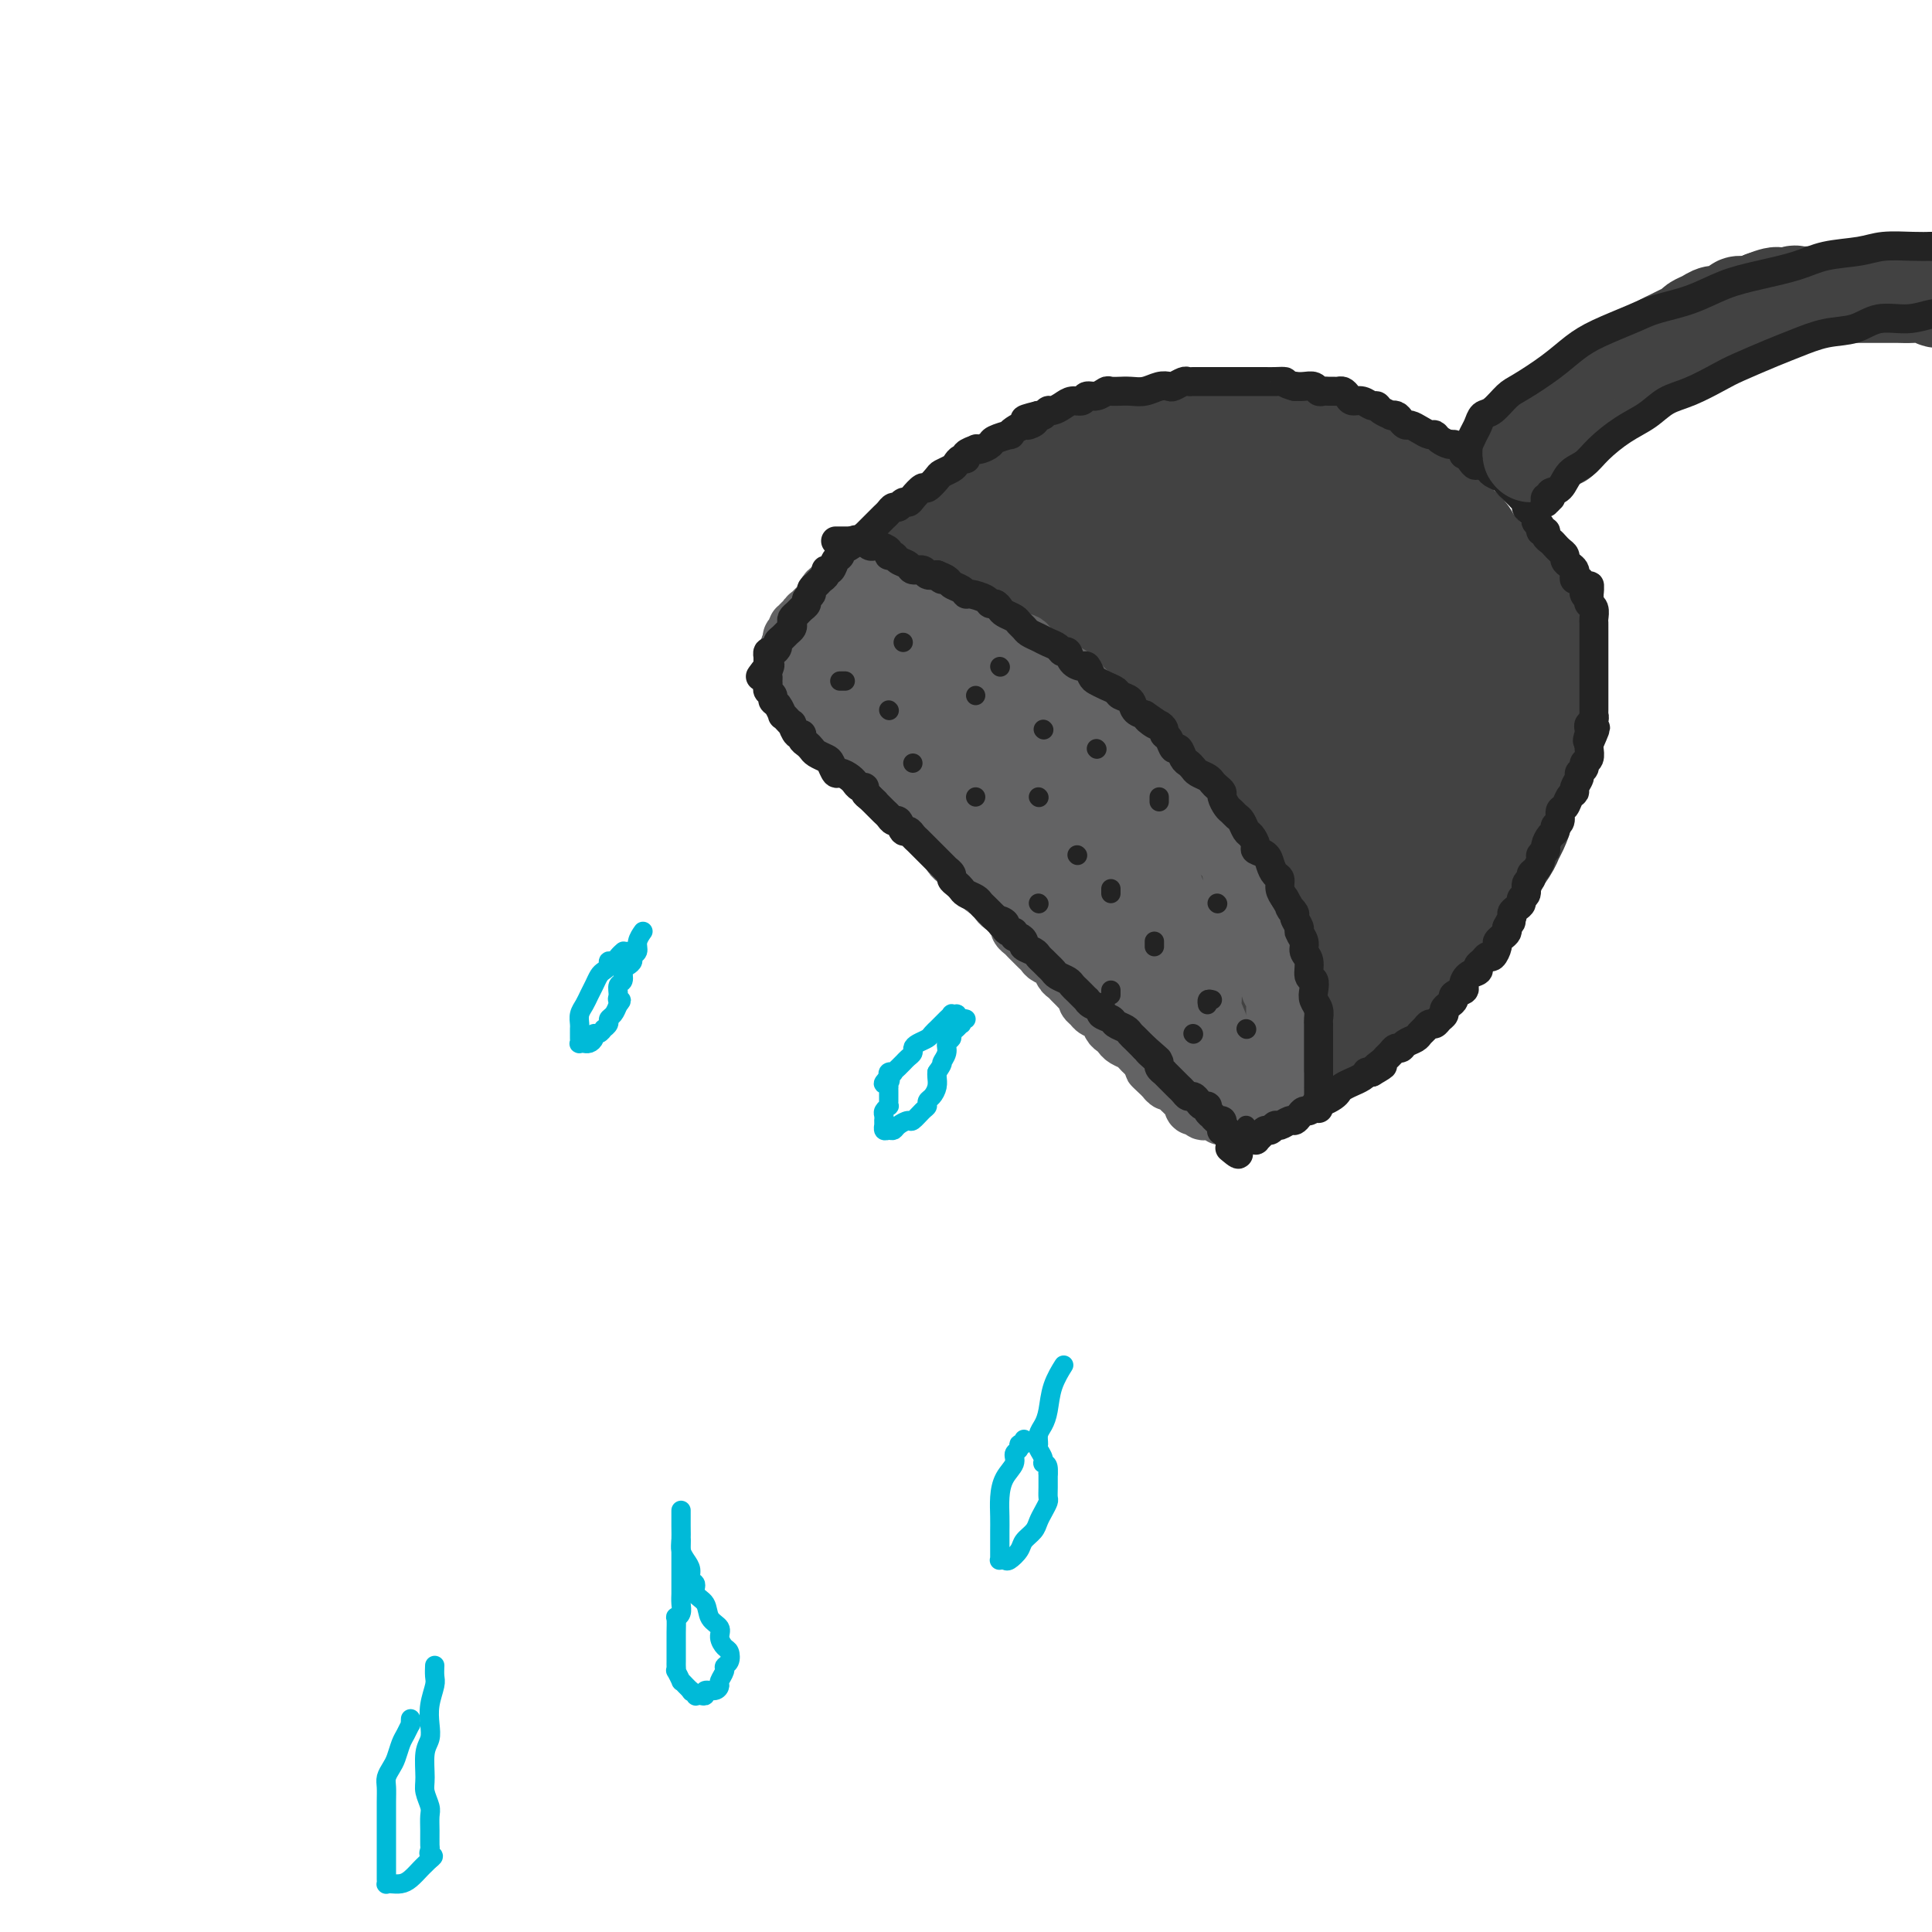 <svg viewBox='0 0 400 400' version='1.1' xmlns='http://www.w3.org/2000/svg' xmlns:xlink='http://www.w3.org/1999/xlink'><g fill='none' stroke='rgb(0,0,0)' stroke-width='12' stroke-linecap='round' stroke-linejoin='round'><path d='M188,122c-0.004,-0.416 -0.009,-0.832 0,-1c0.009,-0.168 0.030,-0.086 0,0c-0.030,0.086 -0.111,0.178 0,0c0.111,-0.178 0.415,-0.625 1,-1c0.585,-0.375 1.450,-0.677 2,-1c0.550,-0.323 0.784,-0.668 1,-1c0.216,-0.332 0.413,-0.652 1,-1c0.587,-0.348 1.564,-0.723 2,-1c0.436,-0.277 0.329,-0.455 1,-1c0.671,-0.545 2.119,-1.455 3,-2c0.881,-0.545 1.196,-0.723 2,-1c0.804,-0.277 2.097,-0.651 3,-1c0.903,-0.349 1.415,-0.672 2,-1c0.585,-0.328 1.241,-0.662 2,-1c0.759,-0.338 1.621,-0.682 2,-1c0.379,-0.318 0.276,-0.611 1,-1c0.724,-0.389 2.277,-0.875 3,-1c0.723,-0.125 0.617,0.111 1,0c0.383,-0.111 1.255,-0.570 2,-1c0.745,-0.430 1.365,-0.833 2,-1c0.635,-0.167 1.286,-0.100 2,0c0.714,0.100 1.490,0.233 2,0c0.510,-0.233 0.753,-0.832 1,-1c0.247,-0.168 0.499,0.095 1,0c0.501,-0.095 1.250,-0.547 2,-1'/><path d='M227,102c4.916,-1.940 3.205,-1.289 3,-1c-0.205,0.289 1.096,0.217 2,0c0.904,-0.217 1.411,-0.580 2,-1c0.589,-0.420 1.259,-0.896 2,-1c0.741,-0.104 1.553,0.165 2,0c0.447,-0.165 0.528,-0.762 1,-1c0.472,-0.238 1.334,-0.116 2,0c0.666,0.116 1.137,0.227 2,0c0.863,-0.227 2.119,-0.793 3,-1c0.881,-0.207 1.387,-0.055 2,0c0.613,0.055 1.333,0.014 2,0c0.667,-0.014 1.281,0.000 2,0c0.719,-0.000 1.544,-0.015 2,0c0.456,0.015 0.545,0.061 1,0c0.455,-0.061 1.276,-0.228 2,0c0.724,0.228 1.349,0.850 2,1c0.651,0.150 1.326,-0.171 2,0c0.674,0.171 1.346,0.834 2,1c0.654,0.166 1.292,-0.167 2,0c0.708,0.167 1.488,0.832 2,1c0.512,0.168 0.756,-0.161 1,0c0.244,0.161 0.488,0.813 1,1c0.512,0.187 1.293,-0.089 2,0c0.707,0.089 1.339,0.545 2,1c0.661,0.455 1.352,0.911 2,1c0.648,0.089 1.255,-0.187 2,0c0.745,0.187 1.628,0.837 2,1c0.372,0.163 0.234,-0.163 1,0c0.766,0.163 2.437,0.813 3,1c0.563,0.187 0.018,-0.089 0,0c-0.018,0.089 0.491,0.545 1,1'/><path d='M284,106c4.582,1.329 2.537,0.150 2,0c-0.537,-0.150 0.432,0.729 1,1c0.568,0.271 0.733,-0.067 1,0c0.267,0.067 0.636,0.539 1,1c0.364,0.461 0.724,0.911 1,1c0.276,0.089 0.469,-0.183 1,0c0.531,0.183 1.399,0.823 2,1c0.601,0.177 0.934,-0.107 1,0c0.066,0.107 -0.136,0.606 0,1c0.136,0.394 0.610,0.683 1,1c0.390,0.317 0.697,0.663 1,1c0.303,0.337 0.602,0.664 1,1c0.398,0.336 0.894,0.682 1,1c0.106,0.318 -0.178,0.610 0,1c0.178,0.390 0.817,0.878 1,1c0.183,0.122 -0.091,-0.123 0,0c0.091,0.123 0.545,0.614 1,1c0.455,0.386 0.910,0.667 1,1c0.090,0.333 -0.183,0.718 0,1c0.183,0.282 0.824,0.460 1,1c0.176,0.540 -0.112,1.443 0,2c0.112,0.557 0.622,0.769 1,1c0.378,0.231 0.622,0.482 1,1c0.378,0.518 0.889,1.305 1,2c0.111,0.695 -0.176,1.300 0,2c0.176,0.700 0.817,1.497 1,2c0.183,0.503 -0.092,0.712 0,1c0.092,0.288 0.550,0.654 1,1c0.450,0.346 0.890,0.670 1,1c0.110,0.330 -0.112,0.666 0,1c0.112,0.334 0.556,0.667 1,1'/><path d='M309,136c1.791,3.582 0.270,1.536 0,1c-0.270,-0.536 0.711,0.437 1,1c0.289,0.563 -0.115,0.714 0,1c0.115,0.286 0.749,0.707 1,1c0.251,0.293 0.120,0.460 0,1c-0.120,0.540 -0.228,1.454 0,2c0.228,0.546 0.793,0.725 1,1c0.207,0.275 0.055,0.646 0,1c-0.055,0.354 -0.015,0.690 0,1c0.015,0.310 0.004,0.594 0,1c-0.004,0.406 -0.001,0.935 0,1c0.001,0.065 0.000,-0.333 0,0c-0.000,0.333 -0.000,1.399 0,2c0.000,0.601 0.000,0.738 0,1c-0.000,0.262 -0.000,0.648 0,1c0.000,0.352 0.000,0.668 0,1c-0.000,0.332 -0.000,0.680 0,1c0.000,0.320 0.000,0.611 0,1c-0.000,0.389 -0.000,0.874 0,1c0.000,0.126 0.000,-0.107 0,0c-0.000,0.107 -0.000,0.555 0,1c0.000,0.445 0.000,0.889 0,1c-0.000,0.111 -0.000,-0.110 0,0c0.000,0.110 0.000,0.550 0,1c-0.000,0.450 -0.000,0.908 0,1c0.000,0.092 0.000,-0.182 0,0c-0.000,0.182 -0.000,0.819 0,1c0.000,0.181 0.000,-0.096 0,0c-0.000,0.096 -0.000,0.564 0,1c0.000,0.436 0.000,0.839 0,1c0.000,0.161 0.000,0.081 0,0'/><path d='M312,163c0.447,4.130 0.064,0.955 0,0c-0.064,-0.955 0.189,0.309 0,1c-0.189,0.691 -0.821,0.810 -1,1c-0.179,0.190 0.096,0.450 0,1c-0.096,0.550 -0.564,1.390 -1,2c-0.436,0.610 -0.839,0.988 -1,1c-0.161,0.012 -0.081,-0.344 0,0c0.081,0.344 0.161,1.388 0,2c-0.161,0.612 -0.564,0.794 -1,1c-0.436,0.206 -0.904,0.438 -1,1c-0.096,0.562 0.180,1.456 0,2c-0.180,0.544 -0.818,0.738 -1,1c-0.182,0.262 0.091,0.591 0,1c-0.091,0.409 -0.545,0.897 -1,1c-0.455,0.103 -0.911,-0.180 -1,0c-0.089,0.180 0.187,0.822 0,1c-0.187,0.178 -0.839,-0.107 -1,0c-0.161,0.107 0.167,0.606 0,1c-0.167,0.394 -0.829,0.683 -1,1c-0.171,0.317 0.148,0.661 0,1c-0.148,0.339 -0.762,0.672 -1,1c-0.238,0.328 -0.101,0.651 0,1c0.101,0.349 0.167,0.723 0,1c-0.167,0.277 -0.566,0.455 -1,1c-0.434,0.545 -0.904,1.455 -1,2c-0.096,0.545 0.182,0.724 0,1c-0.182,0.276 -0.822,0.649 -1,1c-0.178,0.351 0.107,0.682 0,1c-0.107,0.318 -0.606,0.624 -1,1c-0.394,0.376 -0.684,0.822 -1,1c-0.316,0.178 -0.658,0.089 -1,0'/><path d='M295,193c-2.793,4.808 -1.274,1.827 -1,1c0.274,-0.827 -0.696,0.499 -1,1c-0.304,0.501 0.058,0.176 0,0c-0.058,-0.176 -0.536,-0.205 -1,0c-0.464,0.205 -0.913,0.643 -1,1c-0.087,0.357 0.187,0.634 0,1c-0.187,0.366 -0.834,0.820 -1,1c-0.166,0.180 0.148,0.086 0,0c-0.148,-0.086 -0.758,-0.163 -1,0c-0.242,0.163 -0.116,0.565 0,1c0.116,0.435 0.224,0.904 0,1c-0.224,0.096 -0.778,-0.180 -1,0c-0.222,0.180 -0.112,0.818 0,1c0.112,0.182 0.226,-0.091 0,0c-0.226,0.091 -0.792,0.545 -1,1c-0.208,0.455 -0.060,0.910 0,1c0.060,0.090 0.030,-0.186 0,0c-0.030,0.186 -0.060,0.833 0,1c0.060,0.167 0.208,-0.148 0,0c-0.208,0.148 -0.774,0.758 -1,1c-0.226,0.242 -0.112,0.116 0,0c0.112,-0.116 0.222,-0.224 0,0c-0.222,0.224 -0.778,0.778 -1,1c-0.222,0.222 -0.111,0.112 0,0c0.111,-0.112 0.222,-0.226 0,0c-0.222,0.226 -0.778,0.792 -1,1c-0.222,0.208 -0.112,0.059 0,0c0.112,-0.059 0.226,-0.026 0,0c-0.226,0.026 -0.792,0.045 -1,0c-0.208,-0.045 -0.060,-0.156 0,0c0.060,0.156 0.030,0.578 0,1'/><path d='M283,208c-2.089,2.333 -1.311,0.667 -1,0c0.311,-0.667 0.156,-0.333 0,0'/></g>
<g fill='none' stroke='rgb(66,66,66)' stroke-width='28' stroke-linecap='round' stroke-linejoin='round'><path d='M186,136c-0.000,-0.416 -0.001,-0.833 0,-1c0.001,-0.167 0.002,-0.085 0,0c-0.002,0.085 -0.008,0.174 0,0c0.008,-0.174 0.029,-0.610 0,-1c-0.029,-0.390 -0.107,-0.735 0,-1c0.107,-0.265 0.400,-0.451 1,-1c0.600,-0.549 1.508,-1.460 2,-2c0.492,-0.540 0.568,-0.707 1,-1c0.432,-0.293 1.220,-0.711 2,-1c0.780,-0.289 1.552,-0.447 2,-1c0.448,-0.553 0.571,-1.500 1,-2c0.429,-0.500 1.165,-0.553 2,-1c0.835,-0.447 1.771,-1.289 3,-2c1.229,-0.711 2.752,-1.290 4,-2c1.248,-0.710 2.220,-1.552 3,-2c0.780,-0.448 1.366,-0.501 2,-1c0.634,-0.499 1.314,-1.444 2,-2c0.686,-0.556 1.377,-0.722 2,-1c0.623,-0.278 1.178,-0.667 2,-1c0.822,-0.333 1.911,-0.610 3,-1c1.089,-0.390 2.179,-0.892 3,-1c0.821,-0.108 1.375,0.178 2,0c0.625,-0.178 1.322,-0.818 2,-1c0.678,-0.182 1.336,0.096 2,0c0.664,-0.096 1.333,-0.564 2,-1c0.667,-0.436 1.334,-0.839 2,-1c0.666,-0.161 1.333,-0.081 2,0'/><path d='M233,108c3.740,-1.084 2.090,-0.294 2,0c-0.090,0.294 1.378,0.093 2,0c0.622,-0.093 0.396,-0.077 1,0c0.604,0.077 2.038,0.217 3,0c0.962,-0.217 1.452,-0.790 2,-1c0.548,-0.210 1.154,-0.056 2,0c0.846,0.056 1.932,0.015 3,0c1.068,-0.015 2.120,-0.004 3,0c0.880,0.004 1.589,0.001 2,0c0.411,-0.001 0.522,-0.000 1,0c0.478,0.000 1.321,0.000 2,0c0.679,-0.000 1.194,-0.000 2,0c0.806,0.000 1.903,-0.000 3,0c1.097,0.000 2.195,0.000 3,0c0.805,-0.000 1.318,-0.001 2,0c0.682,0.001 1.534,0.004 2,0c0.466,-0.004 0.548,-0.015 1,0c0.452,0.015 1.276,0.056 2,0c0.724,-0.056 1.349,-0.208 2,0c0.651,0.208 1.326,0.778 2,1c0.674,0.222 1.345,0.098 2,0c0.655,-0.098 1.292,-0.171 2,0c0.708,0.171 1.485,0.585 2,1c0.515,0.415 0.768,0.833 1,1c0.232,0.167 0.442,0.085 1,0c0.558,-0.085 1.463,-0.174 2,0c0.537,0.174 0.708,0.610 1,1c0.292,0.390 0.707,0.733 1,1c0.293,0.267 0.463,0.456 1,1c0.537,0.544 1.439,1.441 2,2c0.561,0.559 0.780,0.779 1,1'/><path d='M291,116c2.338,1.720 2.184,2.019 2,2c-0.184,-0.019 -0.399,-0.356 0,0c0.399,0.356 1.413,1.405 2,2c0.587,0.595 0.749,0.737 1,1c0.251,0.263 0.592,0.647 1,1c0.408,0.353 0.884,0.676 1,1c0.116,0.324 -0.127,0.649 0,1c0.127,0.351 0.625,0.727 1,1c0.375,0.273 0.626,0.444 1,1c0.374,0.556 0.870,1.497 1,2c0.130,0.503 -0.105,0.567 0,1c0.105,0.433 0.549,1.233 1,2c0.451,0.767 0.908,1.500 1,2c0.092,0.500 -0.182,0.767 0,1c0.182,0.233 0.818,0.434 1,1c0.182,0.566 -0.092,1.499 0,2c0.092,0.501 0.550,0.571 1,1c0.450,0.429 0.891,1.217 1,2c0.109,0.783 -0.115,1.562 0,2c0.115,0.438 0.571,0.536 1,1c0.429,0.464 0.833,1.293 1,2c0.167,0.707 0.097,1.292 0,2c-0.097,0.708 -0.222,1.541 0,2c0.222,0.459 0.791,0.546 1,1c0.209,0.454 0.057,1.276 0,2c-0.057,0.724 -0.019,1.349 0,2c0.019,0.651 0.019,1.326 0,2c-0.019,0.674 -0.057,1.346 0,2c0.057,0.654 0.208,1.292 0,2c-0.208,0.708 -0.774,1.488 -1,2c-0.226,0.512 -0.113,0.756 0,1'/><path d='M308,163c0.066,3.899 -0.770,2.147 -1,2c-0.230,-0.147 0.144,1.312 0,2c-0.144,0.688 -0.808,0.604 -1,1c-0.192,0.396 0.088,1.271 0,2c-0.088,0.729 -0.544,1.312 -1,2c-0.456,0.688 -0.911,1.480 -1,2c-0.089,0.520 0.187,0.768 0,1c-0.187,0.232 -0.839,0.447 -1,1c-0.161,0.553 0.168,1.443 0,2c-0.168,0.557 -0.832,0.782 -1,1c-0.168,0.218 0.162,0.428 0,1c-0.162,0.572 -0.816,1.505 -1,2c-0.184,0.495 0.102,0.551 0,1c-0.102,0.449 -0.590,1.290 -1,2c-0.410,0.710 -0.740,1.289 -1,2c-0.260,0.711 -0.451,1.553 -1,2c-0.549,0.447 -1.457,0.500 -2,1c-0.543,0.500 -0.723,1.447 -1,2c-0.277,0.553 -0.652,0.711 -1,1c-0.348,0.289 -0.671,0.708 -1,1c-0.329,0.292 -0.666,0.458 -1,1c-0.334,0.542 -0.667,1.459 -1,2c-0.333,0.541 -0.667,0.707 -1,1c-0.333,0.293 -0.667,0.712 -1,1c-0.333,0.288 -0.666,0.444 -1,1c-0.334,0.556 -0.670,1.510 -1,2c-0.330,0.490 -0.655,0.515 -1,1c-0.345,0.485 -0.711,1.429 -1,2c-0.289,0.571 -0.501,0.769 -1,1c-0.499,0.231 -1.285,0.495 -2,1c-0.715,0.505 -1.357,1.253 -2,2'/><path d='M280,209c-2.965,3.255 -1.377,1.393 -1,1c0.377,-0.393 -0.459,0.682 -1,1c-0.541,0.318 -0.789,-0.121 -1,0c-0.211,0.121 -0.385,0.802 -1,1c-0.615,0.198 -1.670,-0.088 -2,0c-0.330,0.088 0.066,0.549 0,1c-0.066,0.451 -0.595,0.890 -1,1c-0.405,0.110 -0.686,-0.110 -1,0c-0.314,0.110 -0.662,0.551 -1,1c-0.338,0.449 -0.668,0.908 -1,1c-0.332,0.092 -0.667,-0.182 -1,0c-0.333,0.182 -0.662,0.819 -1,1c-0.338,0.181 -0.683,-0.095 -1,0c-0.317,0.095 -0.606,0.560 -1,1c-0.394,0.440 -0.894,0.855 -1,1c-0.106,0.145 0.181,0.021 0,0c-0.181,-0.021 -0.829,0.061 -1,0c-0.171,-0.061 0.136,-0.264 0,0c-0.136,0.264 -0.714,0.996 -1,1c-0.286,0.004 -0.281,-0.719 0,-1c0.281,-0.281 0.838,-0.119 1,0c0.162,0.119 -0.070,0.197 0,0c0.070,-0.197 0.442,-0.668 1,-1c0.558,-0.332 1.302,-0.523 2,-1c0.698,-0.477 1.349,-1.238 2,-2'/><path d='M269,215c1.005,-0.767 1.519,-0.685 2,-1c0.481,-0.315 0.929,-1.028 2,-2c1.071,-0.972 2.765,-2.204 4,-3c1.235,-0.796 2.010,-1.157 3,-2c0.990,-0.843 2.194,-2.169 3,-3c0.806,-0.831 1.213,-1.167 2,-2c0.787,-0.833 1.954,-2.161 3,-3c1.046,-0.839 1.972,-1.187 3,-2c1.028,-0.813 2.158,-2.090 3,-3c0.842,-0.910 1.397,-1.452 2,-2c0.603,-0.548 1.255,-1.100 2,-2c0.745,-0.900 1.584,-2.146 2,-3c0.416,-0.854 0.411,-1.316 1,-2c0.589,-0.684 1.772,-1.590 2,-2c0.228,-0.410 -0.500,-0.322 0,-1c0.500,-0.678 2.228,-2.120 3,-3c0.772,-0.880 0.589,-1.198 1,-2c0.411,-0.802 1.415,-2.088 2,-3c0.585,-0.912 0.749,-1.451 1,-2c0.251,-0.549 0.588,-1.108 1,-2c0.412,-0.892 0.898,-2.116 1,-3c0.102,-0.884 -0.179,-1.429 0,-2c0.179,-0.571 0.819,-1.168 1,-2c0.181,-0.832 -0.095,-1.899 0,-3c0.095,-1.101 0.561,-2.235 1,-3c0.439,-0.765 0.850,-1.160 1,-2c0.150,-0.840 0.040,-2.126 0,-3c-0.040,-0.874 -0.011,-1.337 0,-2c0.011,-0.663 0.003,-1.525 0,-2c-0.003,-0.475 -0.001,-0.564 0,-1c0.001,-0.436 0.000,-1.218 0,-2'/><path d='M315,145c0.464,-3.685 0.126,-1.898 0,-2c-0.126,-0.102 -0.038,-2.092 0,-3c0.038,-0.908 0.025,-0.732 0,-1c-0.025,-0.268 -0.063,-0.979 0,-2c0.063,-1.021 0.228,-2.353 0,-3c-0.228,-0.647 -0.849,-0.610 -1,-1c-0.151,-0.390 0.168,-1.208 0,-2c-0.168,-0.792 -0.822,-1.560 -1,-2c-0.178,-0.440 0.121,-0.552 0,-1c-0.121,-0.448 -0.661,-1.231 -1,-2c-0.339,-0.769 -0.476,-1.524 -1,-2c-0.524,-0.476 -1.436,-0.672 -2,-1c-0.564,-0.328 -0.782,-0.789 -1,-1c-0.218,-0.211 -0.436,-0.171 -1,-1c-0.564,-0.829 -1.475,-2.525 -2,-3c-0.525,-0.475 -0.666,0.272 -1,0c-0.334,-0.272 -0.862,-1.563 -1,-2c-0.138,-0.437 0.115,-0.019 0,0c-0.115,0.019 -0.597,-0.362 -1,-1c-0.403,-0.638 -0.728,-1.533 -1,-2c-0.272,-0.467 -0.492,-0.505 -1,-1c-0.508,-0.495 -1.306,-1.446 -2,-2c-0.694,-0.554 -1.285,-0.712 -2,-1c-0.715,-0.288 -1.554,-0.707 -2,-1c-0.446,-0.293 -0.500,-0.460 -1,-1c-0.500,-0.540 -1.446,-1.454 -2,-2c-0.554,-0.546 -0.715,-0.724 -1,-1c-0.285,-0.276 -0.695,-0.651 -1,-1c-0.305,-0.349 -0.505,-0.671 -1,-1c-0.495,-0.329 -1.284,-0.665 -2,-1c-0.716,-0.335 -1.358,-0.667 -2,-1'/><path d='M284,100c-4.538,-3.874 -2.382,-1.559 -2,-1c0.382,0.559 -1.010,-0.639 -2,-1c-0.990,-0.361 -1.578,0.115 -2,0c-0.422,-0.115 -0.680,-0.819 -1,-1c-0.320,-0.181 -0.704,0.162 -1,0c-0.296,-0.162 -0.503,-0.828 -1,-1c-0.497,-0.172 -1.283,0.150 -2,0c-0.717,-0.150 -1.364,-0.772 -2,-1c-0.636,-0.228 -1.259,-0.061 -2,0c-0.741,0.061 -1.598,0.016 -2,0c-0.402,-0.016 -0.349,-0.004 -1,0c-0.651,0.004 -2.005,0.001 -3,0c-0.995,-0.001 -1.632,-0.000 -2,0c-0.368,0.000 -0.466,0.000 -1,0c-0.534,-0.000 -1.502,-0.000 -2,0c-0.498,0.000 -0.525,0.000 -1,0c-0.475,-0.000 -1.397,-0.000 -2,0c-0.603,0.000 -0.885,0.000 -2,0c-1.115,-0.000 -3.062,-0.000 -4,0c-0.938,0.000 -0.867,-0.000 -1,0c-0.133,0.000 -0.471,0.000 -1,0c-0.529,-0.000 -1.248,-0.000 -2,0c-0.752,0.000 -1.538,0.000 -2,0c-0.462,-0.000 -0.600,-0.000 -1,0c-0.400,0.000 -1.063,0.000 -2,0c-0.937,-0.000 -2.148,-0.001 -3,0c-0.852,0.001 -1.344,0.003 -2,0c-0.656,-0.003 -1.475,-0.011 -2,0c-0.525,0.011 -0.757,0.041 -1,0c-0.243,-0.041 -0.498,-0.155 -1,0c-0.502,0.155 -1.251,0.577 -2,1'/><path d='M229,96c-6.624,0.111 -3.183,-0.112 -2,0c1.183,0.112 0.109,0.559 -1,1c-1.109,0.441 -2.251,0.878 -3,1c-0.749,0.122 -1.103,-0.069 -2,0c-0.897,0.069 -2.337,0.400 -3,1c-0.663,0.600 -0.548,1.470 -1,2c-0.452,0.530 -1.471,0.719 -2,1c-0.529,0.281 -0.568,0.652 -1,1c-0.432,0.348 -1.257,0.672 -2,1c-0.743,0.328 -1.403,0.662 -2,1c-0.597,0.338 -1.130,0.682 -2,1c-0.870,0.318 -2.079,0.610 -3,1c-0.921,0.390 -1.556,0.879 -2,1c-0.444,0.121 -0.697,-0.127 -1,0c-0.303,0.127 -0.658,0.629 -1,1c-0.342,0.371 -0.673,0.610 -1,1c-0.327,0.390 -0.651,0.931 -1,1c-0.349,0.069 -0.724,-0.332 -1,0c-0.276,0.332 -0.454,1.398 -1,2c-0.546,0.602 -1.460,0.739 -2,1c-0.540,0.261 -0.707,0.647 -1,1c-0.293,0.353 -0.712,0.673 -1,1c-0.288,0.327 -0.445,0.661 -1,1c-0.555,0.339 -1.507,0.682 -2,1c-0.493,0.318 -0.528,0.611 -1,1c-0.472,0.389 -1.379,0.874 -2,1c-0.621,0.126 -0.954,-0.107 -1,0c-0.046,0.107 0.194,0.554 0,1c-0.194,0.446 -0.821,0.889 -1,1c-0.179,0.111 0.092,-0.111 0,0c-0.092,0.111 -0.546,0.556 -1,1'/><path d='M184,123c-2.720,2.277 -0.518,0.471 0,0c0.518,-0.471 -0.646,0.395 -1,1c-0.354,0.605 0.101,0.950 0,1c-0.101,0.050 -0.759,-0.197 -1,0c-0.241,0.197 -0.065,0.836 0,1c0.065,0.164 0.017,-0.149 0,0c-0.017,0.149 -0.005,0.758 0,1c0.005,0.242 0.001,0.117 0,0c-0.001,-0.117 -0.000,-0.224 0,0c0.000,0.224 0.000,0.781 0,1c-0.000,0.219 -0.000,0.100 0,0c0.000,-0.100 -0.000,-0.182 0,0c0.000,0.182 0.000,0.626 0,1c-0.000,0.374 -0.001,0.678 0,1c0.001,0.322 0.003,0.664 0,1c-0.003,0.336 -0.012,0.667 0,1c0.012,0.333 0.045,0.666 0,1c-0.045,0.334 -0.166,0.667 0,1c0.166,0.333 0.621,0.666 1,1c0.379,0.334 0.682,0.670 1,1c0.318,0.330 0.653,0.656 1,1c0.347,0.344 0.708,0.707 1,1c0.292,0.293 0.516,0.515 1,1c0.484,0.485 1.229,1.233 2,2c0.771,0.767 1.569,1.553 2,2c0.431,0.447 0.497,0.553 1,1c0.503,0.447 1.444,1.233 2,2c0.556,0.767 0.726,1.515 1,2c0.274,0.485 0.651,0.708 1,1c0.349,0.292 0.671,0.655 1,1c0.329,0.345 0.664,0.673 1,1'/><path d='M198,151c2.590,2.765 1.065,1.179 1,1c-0.065,-0.179 1.329,1.050 2,2c0.671,0.950 0.617,1.620 1,2c0.383,0.380 1.202,0.469 2,1c0.798,0.531 1.576,1.503 2,2c0.424,0.497 0.495,0.518 1,1c0.505,0.482 1.444,1.424 2,2c0.556,0.576 0.729,0.787 1,1c0.271,0.213 0.639,0.427 1,1c0.361,0.573 0.716,1.504 1,2c0.284,0.496 0.499,0.557 1,1c0.501,0.443 1.290,1.269 2,2c0.710,0.731 1.342,1.366 2,2c0.658,0.634 1.342,1.268 2,2c0.658,0.732 1.290,1.562 2,2c0.710,0.438 1.499,0.485 2,1c0.501,0.515 0.716,1.499 1,2c0.284,0.501 0.639,0.518 1,1c0.361,0.482 0.729,1.429 1,2c0.271,0.571 0.444,0.768 1,1c0.556,0.232 1.496,0.500 2,1c0.504,0.500 0.573,1.233 1,2c0.427,0.767 1.213,1.567 2,2c0.787,0.433 1.574,0.497 2,1c0.426,0.503 0.492,1.444 1,2c0.508,0.556 1.460,0.726 2,1c0.540,0.274 0.670,0.651 1,1c0.330,0.349 0.862,0.671 1,1c0.138,0.329 -0.117,0.666 0,1c0.117,0.334 0.605,0.667 1,1c0.395,0.333 0.698,0.667 1,1'/><path d='M241,196c7.051,7.079 3.180,2.278 2,1c-1.180,-1.278 0.332,0.967 1,2c0.668,1.033 0.494,0.854 1,1c0.506,0.146 1.694,0.617 2,1c0.306,0.383 -0.269,0.680 0,1c0.269,0.320 1.381,0.664 2,1c0.619,0.336 0.744,0.664 1,1c0.256,0.336 0.642,0.681 1,1c0.358,0.319 0.688,0.611 1,1c0.312,0.389 0.605,0.874 1,1c0.395,0.126 0.893,-0.107 1,0c0.107,0.107 -0.178,0.555 0,1c0.178,0.445 0.817,0.889 1,1c0.183,0.111 -0.091,-0.110 0,0c0.091,0.110 0.545,0.551 1,1c0.455,0.449 0.909,0.908 1,1c0.091,0.092 -0.182,-0.182 0,0c0.182,0.182 0.818,0.819 1,1c0.182,0.181 -0.091,-0.095 0,0c0.091,0.095 0.547,0.561 1,1c0.453,0.439 0.905,0.850 1,1c0.095,0.150 -0.167,0.040 0,0c0.167,-0.040 0.763,-0.011 1,0c0.237,0.011 0.115,0.003 0,0c-0.115,-0.003 -0.223,-0.001 0,0c0.223,0.001 0.778,0.000 1,0c0.222,-0.000 0.111,-0.000 0,0c-0.111,0.000 -0.222,0.000 0,0c0.222,-0.000 0.778,-0.000 1,0c0.222,0.000 0.111,0.000 0,0'/><path d='M263,214c3.341,2.788 0.692,0.758 0,0c-0.692,-0.758 0.573,-0.244 1,0c0.427,0.244 0.014,0.218 0,0c-0.014,-0.218 0.369,-0.626 1,-1c0.631,-0.374 1.509,-0.712 2,-1c0.491,-0.288 0.595,-0.526 1,-1c0.405,-0.474 1.109,-1.184 2,-2c0.891,-0.816 1.968,-1.740 3,-3c1.032,-1.260 2.020,-2.857 3,-4c0.980,-1.143 1.953,-1.831 3,-3c1.047,-1.169 2.167,-2.819 3,-4c0.833,-1.181 1.378,-1.894 2,-3c0.622,-1.106 1.321,-2.605 2,-4c0.679,-1.395 1.337,-2.687 2,-4c0.663,-1.313 1.332,-2.646 2,-4c0.668,-1.354 1.334,-2.729 2,-4c0.666,-1.271 1.331,-2.439 2,-4c0.669,-1.561 1.341,-3.514 2,-5c0.659,-1.486 1.304,-2.504 2,-4c0.696,-1.496 1.444,-3.468 2,-5c0.556,-1.532 0.919,-2.623 1,-4c0.081,-1.377 -0.121,-3.041 0,-4c0.121,-0.959 0.565,-1.213 1,-2c0.435,-0.787 0.861,-2.109 1,-3c0.139,-0.891 -0.010,-1.353 0,-2c0.010,-0.647 0.180,-1.481 0,-2c-0.180,-0.519 -0.708,-0.725 -1,-1c-0.292,-0.275 -0.346,-0.620 -1,-1c-0.654,-0.380 -1.907,-0.795 -3,-1c-1.093,-0.205 -2.027,-0.202 -3,0c-0.973,0.202 -1.987,0.601 -3,1'/><path d='M292,139c-3.116,0.544 -5.405,2.906 -7,4c-1.595,1.094 -2.497,0.922 -4,2c-1.503,1.078 -3.607,3.405 -6,6c-2.393,2.595 -5.076,5.458 -7,8c-1.924,2.542 -3.091,4.765 -4,7c-0.909,2.235 -1.561,4.483 -2,6c-0.439,1.517 -0.666,2.301 -1,3c-0.334,0.699 -0.777,1.311 -1,2c-0.223,0.689 -0.227,1.455 0,2c0.227,0.545 0.686,0.871 1,1c0.314,0.129 0.484,0.062 1,0c0.516,-0.062 1.376,-0.120 2,0c0.624,0.120 1.010,0.419 2,0c0.990,-0.419 2.583,-1.554 4,-3c1.417,-1.446 2.656,-3.203 4,-5c1.344,-1.797 2.791,-3.635 4,-6c1.209,-2.365 2.178,-5.258 3,-8c0.822,-2.742 1.497,-5.332 2,-8c0.503,-2.668 0.833,-5.415 1,-8c0.167,-2.585 0.172,-5.008 0,-7c-0.172,-1.992 -0.520,-3.553 -1,-5c-0.480,-1.447 -1.092,-2.781 -2,-4c-0.908,-1.219 -2.112,-2.324 -3,-3c-0.888,-0.676 -1.460,-0.922 -2,-1c-0.540,-0.078 -1.047,0.011 -2,0c-0.953,-0.011 -2.352,-0.121 -4,0c-1.648,0.121 -3.544,0.472 -5,2c-1.456,1.528 -2.473,4.234 -4,7c-1.527,2.766 -3.565,5.591 -5,9c-1.435,3.409 -2.267,7.403 -3,11c-0.733,3.597 -1.366,6.799 -2,10'/><path d='M251,161c-0.613,4.755 0.355,6.142 1,8c0.645,1.858 0.969,4.188 2,6c1.031,1.812 2.771,3.108 4,4c1.229,0.892 1.949,1.381 3,2c1.051,0.619 2.433,1.366 4,2c1.567,0.634 3.320,1.153 5,1c1.680,-0.153 3.287,-0.980 5,-2c1.713,-1.020 3.533,-2.234 5,-4c1.467,-1.766 2.582,-4.083 3,-7c0.418,-2.917 0.140,-6.433 0,-10c-0.140,-3.567 -0.141,-7.186 -1,-11c-0.859,-3.814 -2.577,-7.822 -4,-11c-1.423,-3.178 -2.550,-5.525 -4,-8c-1.450,-2.475 -3.224,-5.076 -5,-7c-1.776,-1.924 -3.556,-3.169 -5,-4c-1.444,-0.831 -2.552,-1.249 -4,-2c-1.448,-0.751 -3.237,-1.837 -5,-2c-1.763,-0.163 -3.501,0.595 -5,1c-1.499,0.405 -2.759,0.456 -4,1c-1.241,0.544 -2.463,1.580 -4,3c-1.537,1.420 -3.388,3.224 -5,5c-1.612,1.776 -2.985,3.524 -4,6c-1.015,2.476 -1.673,5.680 -2,9c-0.327,3.320 -0.325,6.756 0,10c0.325,3.244 0.971,6.294 2,9c1.029,2.706 2.439,5.066 4,7c1.561,1.934 3.272,3.441 5,5c1.728,1.559 3.474,3.171 5,4c1.526,0.829 2.834,0.877 4,1c1.166,0.123 2.190,0.321 3,0c0.810,-0.321 1.405,-1.160 2,-2'/><path d='M256,175c1.232,-1.090 1.811,-2.815 2,-6c0.189,-3.185 -0.011,-7.828 0,-12c0.011,-4.172 0.232,-7.872 0,-11c-0.232,-3.128 -0.917,-5.684 -2,-8c-1.083,-2.316 -2.562,-4.390 -4,-6c-1.438,-1.610 -2.834,-2.754 -5,-4c-2.166,-1.246 -5.101,-2.595 -7,-3c-1.899,-0.405 -2.762,0.134 -4,0c-1.238,-0.134 -2.850,-0.941 -4,-1c-1.150,-0.059 -1.836,0.631 -3,1c-1.164,0.369 -2.805,0.418 -4,1c-1.195,0.582 -1.944,1.698 -3,3c-1.056,1.302 -2.420,2.789 -3,5c-0.580,2.211 -0.378,5.146 0,8c0.378,2.854 0.930,5.626 2,8c1.070,2.374 2.656,4.349 4,6c1.344,1.651 2.444,2.977 4,4c1.556,1.023 3.568,1.743 5,2c1.432,0.257 2.283,0.051 3,0c0.717,-0.051 1.299,0.054 2,0c0.701,-0.054 1.521,-0.267 2,-1c0.479,-0.733 0.617,-1.985 1,-3c0.383,-1.015 1.010,-1.791 1,-4c-0.010,-2.209 -0.656,-5.849 -2,-9c-1.344,-3.151 -3.385,-5.812 -5,-8c-1.615,-2.188 -2.804,-3.905 -4,-5c-1.196,-1.095 -2.401,-1.570 -4,-2c-1.599,-0.430 -3.594,-0.816 -5,-1c-1.406,-0.184 -2.225,-0.165 -3,0c-0.775,0.165 -1.507,0.476 -2,1c-0.493,0.524 -0.746,1.262 -1,2'/><path d='M217,132c-1.226,0.905 -1.293,1.668 -1,3c0.293,1.332 0.944,3.233 2,5c1.056,1.767 2.515,3.402 4,5c1.485,1.598 2.996,3.160 5,5c2.004,1.840 4.501,3.957 7,5c2.499,1.043 5.000,1.012 6,1c1.000,-0.012 0.500,-0.006 0,0'/></g>
<g fill='none' stroke='rgb(99,99,100)' stroke-width='12' stroke-linecap='round' stroke-linejoin='round'><path d='M178,120c-0.030,-0.423 -0.060,-0.845 0,-1c0.060,-0.155 0.209,-0.042 0,0c-0.209,0.042 -0.777,0.014 -1,0c-0.223,-0.014 -0.100,-0.015 0,0c0.100,0.015 0.178,0.046 0,0c-0.178,-0.046 -0.611,-0.168 -1,0c-0.389,0.168 -0.734,0.626 -1,1c-0.266,0.374 -0.453,0.663 -1,1c-0.547,0.337 -1.456,0.720 -2,1c-0.544,0.280 -0.724,0.456 -1,1c-0.276,0.544 -0.647,1.456 -1,2c-0.353,0.544 -0.687,0.719 -1,1c-0.313,0.281 -0.605,0.668 -1,1c-0.395,0.332 -0.895,0.610 -1,1c-0.105,0.390 0.183,0.892 0,1c-0.183,0.108 -0.837,-0.177 -1,0c-0.163,0.177 0.167,0.817 0,1c-0.167,0.183 -0.829,-0.092 -1,0c-0.171,0.092 0.150,0.550 0,1c-0.150,0.450 -0.771,0.890 -1,1c-0.229,0.110 -0.065,-0.112 0,0c0.065,0.112 0.033,0.556 0,1'/><path d='M164,133c-1.238,1.718 -0.332,0.512 0,0c0.332,-0.512 0.089,-0.329 0,0c-0.089,0.329 -0.024,0.805 0,1c0.024,0.195 0.006,0.109 0,0c-0.006,-0.109 -0.002,-0.240 0,0c0.002,0.240 0.000,0.853 0,1c-0.000,0.147 -0.000,-0.172 0,0c0.000,0.172 -0.000,0.835 0,1c0.000,0.165 0.000,-0.167 0,0c-0.000,0.167 -0.001,0.832 0,1c0.001,0.168 0.004,-0.161 0,0c-0.004,0.161 -0.015,0.813 0,1c0.015,0.187 0.055,-0.089 0,0c-0.055,0.089 -0.207,0.545 0,1c0.207,0.455 0.772,0.909 1,1c0.228,0.091 0.117,-0.182 0,0c-0.117,0.182 -0.241,0.818 0,1c0.241,0.182 0.849,-0.092 1,0c0.151,0.092 -0.153,0.549 0,1c0.153,0.451 0.763,0.894 1,1c0.237,0.106 0.102,-0.127 0,0c-0.102,0.127 -0.172,0.612 0,1c0.172,0.388 0.585,0.677 1,1c0.415,0.323 0.832,0.678 1,1c0.168,0.322 0.086,0.610 0,1c-0.086,0.390 -0.178,0.881 0,1c0.178,0.119 0.625,-0.133 1,0c0.375,0.133 0.678,0.651 1,1c0.322,0.349 0.663,0.528 1,1c0.337,0.472 0.668,1.236 1,2'/><path d='M173,152c1.797,2.190 1.791,1.164 2,1c0.209,-0.164 0.633,0.532 1,1c0.367,0.468 0.675,0.706 1,1c0.325,0.294 0.665,0.642 1,1c0.335,0.358 0.663,0.726 1,1c0.337,0.274 0.682,0.455 1,1c0.318,0.545 0.610,1.456 1,2c0.390,0.544 0.878,0.723 1,1c0.122,0.277 -0.123,0.652 0,1c0.123,0.348 0.614,0.670 1,1c0.386,0.330 0.666,0.669 1,1c0.334,0.331 0.723,0.653 1,1c0.277,0.347 0.441,0.719 1,1c0.559,0.281 1.512,0.471 2,1c0.488,0.529 0.512,1.398 1,2c0.488,0.602 1.440,0.939 2,1c0.560,0.061 0.727,-0.153 1,0c0.273,0.153 0.650,0.675 1,1c0.350,0.325 0.671,0.455 1,1c0.329,0.545 0.664,1.507 1,2c0.336,0.493 0.671,0.517 1,1c0.329,0.483 0.650,1.423 1,2c0.350,0.577 0.727,0.789 1,1c0.273,0.211 0.440,0.420 1,1c0.560,0.580 1.512,1.530 2,2c0.488,0.470 0.511,0.458 1,1c0.489,0.542 1.443,1.637 2,2c0.557,0.363 0.716,-0.006 1,0c0.284,0.006 0.692,0.386 1,1c0.308,0.614 0.517,1.461 1,2c0.483,0.539 1.242,0.769 2,1'/><path d='M209,188c5.813,5.748 2.345,2.117 1,1c-1.345,-1.117 -0.568,0.278 0,1c0.568,0.722 0.926,0.771 1,1c0.074,0.229 -0.135,0.639 0,1c0.135,0.361 0.614,0.674 1,1c0.386,0.326 0.680,0.665 1,1c0.320,0.335 0.667,0.666 1,1c0.333,0.334 0.653,0.671 1,1c0.347,0.329 0.723,0.652 1,1c0.277,0.348 0.455,0.723 1,1c0.545,0.277 1.455,0.455 2,1c0.545,0.545 0.723,1.455 1,2c0.277,0.545 0.653,0.723 1,1c0.347,0.277 0.667,0.652 1,1c0.333,0.348 0.681,0.671 1,1c0.319,0.329 0.609,0.666 1,1c0.391,0.334 0.882,0.666 1,1c0.118,0.334 -0.137,0.671 0,1c0.137,0.329 0.667,0.652 1,1c0.333,0.348 0.471,0.723 1,1c0.529,0.277 1.450,0.455 2,1c0.550,0.545 0.728,1.455 1,2c0.272,0.545 0.636,0.723 1,1c0.364,0.277 0.727,0.651 1,1c0.273,0.349 0.455,0.672 1,1c0.545,0.328 1.452,0.662 2,1c0.548,0.338 0.738,0.682 1,1c0.262,0.318 0.596,0.611 1,1c0.404,0.389 0.878,0.874 1,1c0.122,0.126 -0.108,-0.107 0,0c0.108,0.107 0.554,0.553 1,1'/><path d='M239,220c4.577,5.113 1.019,1.896 0,1c-1.019,-0.896 0.501,0.530 1,1c0.499,0.470 -0.021,-0.015 0,0c0.021,0.015 0.584,0.530 1,1c0.416,0.470 0.685,0.896 1,1c0.315,0.104 0.676,-0.113 1,0c0.324,0.113 0.612,0.556 1,1c0.388,0.444 0.875,0.888 1,1c0.125,0.112 -0.111,-0.110 0,0c0.111,0.110 0.568,0.552 1,1c0.432,0.448 0.838,0.904 1,1c0.162,0.096 0.081,-0.167 0,0c-0.081,0.167 -0.161,0.763 0,1c0.161,0.237 0.564,0.116 1,0c0.436,-0.116 0.904,-0.227 1,0c0.096,0.227 -0.180,0.793 0,1c0.180,0.207 0.818,0.056 1,0c0.182,-0.056 -0.091,-0.016 0,0c0.091,0.016 0.547,0.008 1,0c0.453,-0.008 0.905,-0.016 1,0c0.095,0.016 -0.167,0.057 0,0c0.167,-0.057 0.762,-0.211 1,0c0.238,0.211 0.120,0.789 0,1c-0.120,0.211 -0.242,0.057 0,0c0.242,-0.057 0.849,-0.015 1,0c0.151,0.015 -0.156,0.004 0,0c0.156,-0.004 0.773,-0.001 1,0c0.227,0.001 0.065,0.000 0,0c-0.065,-0.000 -0.032,-0.000 0,0'/><path d='M255,231c2.697,1.702 1.441,0.456 1,0c-0.441,-0.456 -0.067,-0.122 0,0c0.067,0.122 -0.174,0.033 0,0c0.174,-0.033 0.764,-0.009 1,0c0.236,0.009 0.118,0.002 0,0c-0.118,-0.002 -0.238,-0.001 0,0c0.238,0.001 0.833,0.001 1,0c0.167,-0.001 -0.095,-0.004 0,0c0.095,0.004 0.546,0.015 1,0c0.454,-0.015 0.910,-0.056 1,0c0.090,0.056 -0.186,0.207 0,0c0.186,-0.207 0.835,-0.774 1,-1c0.165,-0.226 -0.153,-0.112 0,0c0.153,0.112 0.777,0.222 1,0c0.223,-0.222 0.046,-0.776 0,-1c-0.046,-0.224 0.041,-0.117 0,0c-0.041,0.117 -0.208,0.243 0,0c0.208,-0.243 0.792,-0.854 1,-1c0.208,-0.146 0.042,0.172 0,0c-0.042,-0.172 0.041,-0.834 0,-1c-0.041,-0.166 -0.207,0.163 0,0c0.207,-0.163 0.788,-0.817 1,-1c0.212,-0.183 0.057,0.105 0,0c-0.057,-0.105 -0.016,-0.601 0,-1c0.016,-0.399 0.008,-0.699 0,-1'/><path d='M264,224c0.464,-0.946 0.124,-0.310 0,0c-0.124,0.310 -0.033,0.294 0,0c0.033,-0.294 0.009,-0.866 0,-1c-0.009,-0.134 -0.002,0.171 0,0c0.002,-0.171 0.001,-0.819 0,-1c-0.001,-0.181 -0.000,0.106 0,0c0.000,-0.106 0.000,-0.605 0,-1c-0.000,-0.395 -0.000,-0.686 0,-1c0.000,-0.314 0.000,-0.651 0,-1c-0.000,-0.349 -0.000,-0.709 0,-1c0.000,-0.291 -0.000,-0.512 0,-1c0.000,-0.488 0.000,-1.244 0,-2c-0.000,-0.756 -0.000,-1.512 0,-2c0.000,-0.488 0.000,-0.708 0,-1c-0.000,-0.292 -0.000,-0.655 0,-1c0.000,-0.345 0.001,-0.670 0,-1c-0.001,-0.330 -0.004,-0.665 0,-1c0.004,-0.335 0.015,-0.671 0,-1c-0.015,-0.329 -0.055,-0.652 0,-1c0.055,-0.348 0.207,-0.722 0,-1c-0.207,-0.278 -0.772,-0.459 -1,-1c-0.228,-0.541 -0.118,-1.440 0,-2c0.118,-0.560 0.243,-0.780 0,-1c-0.243,-0.220 -0.853,-0.440 -1,-1c-0.147,-0.560 0.171,-1.459 0,-2c-0.171,-0.541 -0.830,-0.722 -1,-1c-0.170,-0.278 0.151,-0.652 0,-1c-0.151,-0.348 -0.772,-0.671 -1,-1c-0.228,-0.329 -0.061,-0.666 0,-1c0.061,-0.334 0.018,-0.667 0,-1c-0.018,-0.333 -0.009,-0.667 0,-1'/><path d='M260,193c-0.554,-4.974 0.062,-1.910 0,-1c-0.062,0.910 -0.800,-0.333 -1,-1c-0.200,-0.667 0.139,-0.756 0,-1c-0.139,-0.244 -0.755,-0.642 -1,-1c-0.245,-0.358 -0.117,-0.677 0,-1c0.117,-0.323 0.225,-0.650 0,-1c-0.225,-0.350 -0.782,-0.724 -1,-1c-0.218,-0.276 -0.097,-0.455 0,-1c0.097,-0.545 0.171,-1.455 0,-2c-0.171,-0.545 -0.586,-0.723 -1,-1c-0.414,-0.277 -0.828,-0.653 -1,-1c-0.172,-0.347 -0.103,-0.667 0,-1c0.103,-0.333 0.239,-0.681 0,-1c-0.239,-0.319 -0.852,-0.609 -1,-1c-0.148,-0.391 0.167,-0.882 0,-1c-0.167,-0.118 -0.818,0.137 -1,0c-0.182,-0.137 0.106,-0.667 0,-1c-0.106,-0.333 -0.605,-0.471 -1,-1c-0.395,-0.529 -0.684,-1.451 -1,-2c-0.316,-0.549 -0.658,-0.724 -1,-1c-0.342,-0.276 -0.683,-0.651 -1,-1c-0.317,-0.349 -0.611,-0.671 -1,-1c-0.389,-0.329 -0.874,-0.666 -1,-1c-0.126,-0.334 0.107,-0.667 0,-1c-0.107,-0.333 -0.554,-0.668 -1,-1c-0.446,-0.332 -0.889,-0.663 -1,-1c-0.111,-0.337 0.111,-0.682 0,-1c-0.111,-0.318 -0.556,-0.611 -1,-1c-0.444,-0.389 -0.889,-0.874 -1,-1c-0.111,-0.126 0.111,0.107 0,0c-0.111,-0.107 -0.556,-0.553 -1,-1'/><path d='M242,162c-2.741,-4.980 -0.594,-1.930 0,-1c0.594,0.930 -0.365,-0.262 -1,-1c-0.635,-0.738 -0.945,-1.024 -1,-1c-0.055,0.024 0.144,0.357 0,0c-0.144,-0.357 -0.630,-1.405 -1,-2c-0.370,-0.595 -0.624,-0.738 -1,-1c-0.376,-0.262 -0.873,-0.644 -1,-1c-0.127,-0.356 0.116,-0.687 0,-1c-0.116,-0.313 -0.591,-0.609 -1,-1c-0.409,-0.391 -0.754,-0.878 -1,-1c-0.246,-0.122 -0.394,0.121 -1,0c-0.606,-0.121 -1.669,-0.606 -2,-1c-0.331,-0.394 0.070,-0.697 0,-1c-0.070,-0.303 -0.610,-0.607 -1,-1c-0.390,-0.393 -0.630,-0.875 -1,-1c-0.370,-0.125 -0.869,0.107 -1,0c-0.131,-0.107 0.105,-0.553 0,-1c-0.105,-0.447 -0.553,-0.893 -1,-1c-0.447,-0.107 -0.893,0.126 -1,0c-0.107,-0.126 0.126,-0.611 0,-1c-0.126,-0.389 -0.610,-0.681 -1,-1c-0.390,-0.319 -0.686,-0.664 -1,-1c-0.314,-0.336 -0.647,-0.663 -1,-1c-0.353,-0.337 -0.725,-0.683 -1,-1c-0.275,-0.317 -0.454,-0.606 -1,-1c-0.546,-0.394 -1.460,-0.893 -2,-1c-0.540,-0.107 -0.705,0.179 -1,0c-0.295,-0.179 -0.718,-0.821 -1,-1c-0.282,-0.179 -0.422,0.106 -1,0c-0.578,-0.106 -1.594,-0.602 -2,-1c-0.406,-0.398 -0.203,-0.699 0,-1'/><path d='M215,136c-4.133,-3.958 -0.967,-0.854 0,0c0.967,0.854 -0.266,-0.542 -1,-1c-0.734,-0.458 -0.969,0.022 -1,0c-0.031,-0.022 0.143,-0.544 0,-1c-0.143,-0.456 -0.601,-0.844 -1,-1c-0.399,-0.156 -0.737,-0.079 -1,0c-0.263,0.079 -0.452,0.161 -1,0c-0.548,-0.161 -1.456,-0.564 -2,-1c-0.544,-0.436 -0.723,-0.906 -1,-1c-0.277,-0.094 -0.652,0.186 -1,0c-0.348,-0.186 -0.670,-0.838 -1,-1c-0.330,-0.162 -0.667,0.167 -1,0c-0.333,-0.167 -0.663,-0.828 -1,-1c-0.337,-0.172 -0.683,0.146 -1,0c-0.317,-0.146 -0.606,-0.757 -1,-1c-0.394,-0.243 -0.893,-0.116 -1,0c-0.107,0.116 0.177,0.223 0,0c-0.177,-0.223 -0.816,-0.777 -1,-1c-0.184,-0.223 0.088,-0.116 0,0c-0.088,0.116 -0.534,0.241 -1,0c-0.466,-0.241 -0.951,-0.848 -1,-1c-0.049,-0.152 0.339,0.152 0,0c-0.339,-0.152 -1.404,-0.759 -2,-1c-0.596,-0.241 -0.723,-0.116 -1,0c-0.277,0.116 -0.704,0.224 -1,0c-0.296,-0.224 -0.460,-0.778 -1,-1c-0.540,-0.222 -1.454,-0.112 -2,0c-0.546,0.112 -0.724,0.226 -1,0c-0.276,-0.226 -0.651,-0.792 -1,-1c-0.349,-0.208 -0.671,-0.060 -1,0c-0.329,0.060 -0.664,0.030 -1,0'/><path d='M186,123c-4.421,-1.950 -0.973,-0.326 0,0c0.973,0.326 -0.528,-0.645 -1,-1c-0.472,-0.355 0.085,-0.094 0,0c-0.085,0.094 -0.811,0.021 -1,0c-0.189,-0.021 0.161,0.008 0,0c-0.161,-0.008 -0.832,-0.055 -1,0c-0.168,0.055 0.166,0.211 0,0c-0.166,-0.211 -0.833,-0.788 -1,-1c-0.167,-0.212 0.165,-0.058 0,0c-0.165,0.058 -0.829,0.020 -1,0c-0.171,-0.020 0.150,-0.020 0,0c-0.150,0.020 -0.771,0.062 -1,0c-0.229,-0.062 -0.066,-0.228 0,0c0.066,0.228 0.033,0.851 0,1c-0.033,0.149 -0.068,-0.177 0,0c0.068,0.177 0.240,0.855 0,1c-0.240,0.145 -0.891,-0.243 -1,0c-0.109,0.243 0.325,1.119 0,2c-0.325,0.881 -1.407,1.768 -2,3c-0.593,1.232 -0.696,2.809 -1,4c-0.304,1.191 -0.811,1.995 -1,3c-0.189,1.005 -0.062,2.209 0,3c0.062,0.791 0.058,1.168 0,2c-0.058,0.832 -0.170,2.120 0,3c0.170,0.880 0.623,1.352 1,2c0.377,0.648 0.679,1.471 1,2c0.321,0.529 0.660,0.765 1,1'/><path d='M178,148c0.647,1.243 0.766,1.849 1,2c0.234,0.151 0.584,-0.155 1,0c0.416,0.155 0.899,0.771 1,1c0.101,0.229 -0.179,0.072 0,0c0.179,-0.072 0.819,-0.060 1,0c0.181,0.060 -0.095,0.168 0,0c0.095,-0.168 0.561,-0.611 1,-1c0.439,-0.389 0.850,-0.724 1,-1c0.150,-0.276 0.040,-0.493 0,-1c-0.040,-0.507 -0.011,-1.306 0,-2c0.011,-0.694 0.003,-1.284 0,-2c-0.003,-0.716 -0.001,-1.557 0,-2c0.001,-0.443 0.000,-0.487 0,-1c-0.000,-0.513 -0.000,-1.496 0,-2c0.000,-0.504 0.000,-0.531 0,-1c-0.000,-0.469 -0.001,-1.381 0,-2c0.001,-0.619 0.004,-0.945 0,-1c-0.004,-0.055 -0.013,0.159 0,0c0.013,-0.159 0.049,-0.692 0,-1c-0.049,-0.308 -0.183,-0.390 0,0c0.183,0.390 0.682,1.253 1,2c0.318,0.747 0.456,1.378 1,3c0.544,1.622 1.494,4.236 2,7c0.506,2.764 0.569,5.679 1,8c0.431,2.321 1.232,4.048 2,6c0.768,1.952 1.505,4.129 2,6c0.495,1.871 0.747,3.435 1,5'/><path d='M194,171c1.906,5.990 1.673,3.465 2,3c0.327,-0.465 1.216,1.129 2,2c0.784,0.871 1.463,1.018 2,1c0.537,-0.018 0.931,-0.201 1,0c0.069,0.201 -0.188,0.786 0,1c0.188,0.214 0.821,0.057 1,0c0.179,-0.057 -0.096,-0.015 0,0c0.096,0.015 0.564,0.004 1,0c0.436,-0.004 0.839,-0.001 1,0c0.161,0.001 0.081,0.001 0,0'/></g>
<g fill='none' stroke='rgb(99,99,100)' stroke-width='20' stroke-linecap='round' stroke-linejoin='round'><path d='M199,139c-0.075,0.332 -0.150,0.664 0,1c0.150,0.336 0.526,0.675 1,1c0.474,0.325 1.045,0.635 2,2c0.955,1.365 2.295,3.784 4,6c1.705,2.216 3.776,4.228 6,7c2.224,2.772 4.601,6.304 7,9c2.399,2.696 4.821,4.556 7,7c2.179,2.444 4.115,5.471 6,8c1.885,2.529 3.719,4.558 5,6c1.281,1.442 2.008,2.295 3,3c0.992,0.705 2.247,1.260 3,2c0.753,0.740 1.003,1.664 1,2c-0.003,0.336 -0.261,0.083 0,0c0.261,-0.083 1.039,0.004 1,0c-0.039,-0.004 -0.895,-0.101 -1,0c-0.105,0.101 0.540,0.398 0,0c-0.540,-0.398 -2.265,-1.490 -4,-3c-1.735,-1.510 -3.479,-3.436 -5,-5c-1.521,-1.564 -2.820,-2.765 -4,-4c-1.180,-1.235 -2.242,-2.504 -4,-4c-1.758,-1.496 -4.213,-3.220 -6,-5c-1.787,-1.780 -2.905,-3.617 -4,-5c-1.095,-1.383 -2.166,-2.310 -4,-4c-1.834,-1.690 -4.431,-4.141 -6,-6c-1.569,-1.859 -2.111,-3.127 -3,-4c-0.889,-0.873 -2.124,-1.350 -3,-2c-0.876,-0.650 -1.393,-1.471 -2,-2c-0.607,-0.529 -1.303,-0.764 -2,-1'/><path d='M197,148c-7.609,-7.351 -2.631,-3.227 -1,-2c1.631,1.227 -0.085,-0.441 -1,-1c-0.915,-0.559 -1.031,-0.010 -1,0c0.031,0.010 0.208,-0.521 0,-1c-0.208,-0.479 -0.801,-0.906 -1,-1c-0.199,-0.094 -0.004,0.144 0,0c0.004,-0.144 -0.183,-0.670 0,-1c0.183,-0.330 0.736,-0.462 1,0c0.264,0.462 0.240,1.520 1,3c0.760,1.480 2.303,3.382 4,6c1.697,2.618 3.549,5.952 5,9c1.451,3.048 2.502,5.810 4,9c1.498,3.190 3.444,6.808 5,10c1.556,3.192 2.723,5.957 4,8c1.277,2.043 2.663,3.364 4,5c1.337,1.636 2.624,3.586 4,5c1.376,1.414 2.842,2.292 4,3c1.158,0.708 2.008,1.248 3,2c0.992,0.752 2.126,1.718 3,2c0.874,0.282 1.488,-0.120 2,0c0.512,0.120 0.923,0.761 1,1c0.077,0.239 -0.178,0.075 0,0c0.178,-0.075 0.790,-0.062 1,0c0.210,0.062 0.019,0.174 0,0c-0.019,-0.174 0.133,-0.635 0,-1c-0.133,-0.365 -0.551,-0.634 -1,-2c-0.449,-1.366 -0.929,-3.829 -2,-7c-1.071,-3.171 -2.735,-7.049 -4,-10c-1.265,-2.951 -2.133,-4.976 -3,-7'/><path d='M229,178c-2.049,-5.703 -2.673,-6.461 -4,-8c-1.327,-1.539 -3.358,-3.858 -5,-6c-1.642,-2.142 -2.895,-4.105 -4,-6c-1.105,-1.895 -2.064,-3.720 -3,-5c-0.936,-1.280 -1.850,-2.016 -3,-3c-1.150,-0.984 -2.535,-2.218 -4,-3c-1.465,-0.782 -3.009,-1.114 -4,-2c-0.991,-0.886 -1.427,-2.328 -2,-3c-0.573,-0.672 -1.282,-0.575 -2,-1c-0.718,-0.425 -1.446,-1.371 -2,-2c-0.554,-0.629 -0.933,-0.939 -1,-1c-0.067,-0.061 0.178,0.128 0,0c-0.178,-0.128 -0.779,-0.571 -1,-1c-0.221,-0.429 -0.063,-0.843 0,-1c0.063,-0.157 0.031,-0.056 0,0c-0.031,0.056 -0.061,0.068 0,0c0.061,-0.068 0.213,-0.214 1,0c0.787,0.214 2.209,0.788 4,2c1.791,1.212 3.949,3.061 6,5c2.051,1.939 3.993,3.968 6,6c2.007,2.032 4.078,4.065 6,6c1.922,1.935 3.694,3.770 5,5c1.306,1.230 2.145,1.855 3,3c0.855,1.145 1.724,2.809 3,4c1.276,1.191 2.958,1.907 4,3c1.042,1.093 1.444,2.561 2,4c0.556,1.439 1.265,2.849 2,4c0.735,1.151 1.496,2.043 2,3c0.504,0.957 0.752,1.978 1,3'/><path d='M239,184c1.262,2.821 0.918,2.873 1,3c0.082,0.127 0.590,0.328 1,1c0.410,0.672 0.722,1.815 1,3c0.278,1.185 0.521,2.412 1,4c0.479,1.588 1.192,3.539 2,5c0.808,1.461 1.709,2.433 2,4c0.291,1.567 -0.028,3.728 0,5c0.028,1.272 0.404,1.655 1,3c0.596,1.345 1.414,3.653 2,5c0.586,1.347 0.942,1.733 1,2c0.058,0.267 -0.181,0.415 0,1c0.181,0.585 0.780,1.607 1,2c0.220,0.393 0.059,0.158 0,0c-0.059,-0.158 -0.016,-0.238 0,0c0.016,0.238 0.004,0.795 0,1c-0.004,0.205 -0.001,0.059 0,0c0.001,-0.059 0.001,-0.029 0,0'/></g>
<g fill='none' stroke='rgb(35,35,35)' stroke-width='6' stroke-linecap='round' stroke-linejoin='round'><path d='M259,236c-0.120,0.006 -0.239,0.012 0,0c0.239,-0.012 0.838,-0.040 1,0c0.162,0.040 -0.111,0.150 0,0c0.111,-0.150 0.606,-0.561 1,-1c0.394,-0.439 0.687,-0.906 1,-1c0.313,-0.094 0.647,0.186 1,0c0.353,-0.186 0.724,-0.837 1,-1c0.276,-0.163 0.455,0.163 1,0c0.545,-0.163 1.455,-0.813 2,-1c0.545,-0.187 0.723,0.091 1,0c0.277,-0.091 0.652,-0.550 1,-1c0.348,-0.450 0.670,-0.890 1,-1c0.330,-0.110 0.670,0.111 1,0c0.330,-0.111 0.652,-0.555 1,-1c0.348,-0.445 0.722,-0.893 1,-1c0.278,-0.107 0.461,0.125 1,0c0.539,-0.125 1.435,-0.607 2,-1c0.565,-0.393 0.799,-0.696 1,-1c0.201,-0.304 0.369,-0.607 1,-1c0.631,-0.393 1.723,-0.876 2,-1c0.277,-0.124 -0.263,0.110 0,0c0.263,-0.110 1.328,-0.566 2,-1c0.672,-0.434 0.950,-0.848 1,-1c0.050,-0.152 -0.129,-0.044 0,0c0.129,0.044 0.564,0.022 1,0'/><path d='M284,222c4.046,-2.345 1.661,-1.207 1,-1c-0.661,0.207 0.400,-0.518 1,-1c0.600,-0.482 0.737,-0.721 1,-1c0.263,-0.279 0.652,-0.600 1,-1c0.348,-0.400 0.657,-0.881 1,-1c0.343,-0.119 0.722,0.123 1,0c0.278,-0.123 0.456,-0.611 1,-1c0.544,-0.389 1.455,-0.678 2,-1c0.545,-0.322 0.723,-0.678 1,-1c0.277,-0.322 0.653,-0.611 1,-1c0.347,-0.389 0.667,-0.878 1,-1c0.333,-0.122 0.680,0.122 1,0c0.320,-0.122 0.612,-0.610 1,-1c0.388,-0.390 0.872,-0.682 1,-1c0.128,-0.318 -0.102,-0.663 0,-1c0.102,-0.337 0.535,-0.667 1,-1c0.465,-0.333 0.964,-0.670 1,-1c0.036,-0.330 -0.389,-0.652 0,-1c0.389,-0.348 1.592,-0.723 2,-1c0.408,-0.277 0.021,-0.455 0,-1c-0.021,-0.545 0.323,-1.457 1,-2c0.677,-0.543 1.687,-0.718 2,-1c0.313,-0.282 -0.070,-0.671 0,-1c0.070,-0.329 0.592,-0.599 1,-1c0.408,-0.401 0.700,-0.934 1,-1c0.300,-0.066 0.606,0.333 1,0c0.394,-0.333 0.876,-1.399 1,-2c0.124,-0.601 -0.111,-0.739 0,-1c0.111,-0.261 0.568,-0.647 1,-1c0.432,-0.353 0.838,-0.672 1,-1c0.162,-0.328 0.081,-0.664 0,-1'/><path d='M312,192c1.947,-2.676 0.316,-0.366 0,0c-0.316,0.366 0.685,-1.212 1,-2c0.315,-0.788 -0.055,-0.788 0,-1c0.055,-0.212 0.536,-0.638 1,-1c0.464,-0.362 0.913,-0.660 1,-1c0.087,-0.340 -0.188,-0.721 0,-1c0.188,-0.279 0.838,-0.455 1,-1c0.162,-0.545 -0.163,-1.459 0,-2c0.163,-0.541 0.813,-0.708 1,-1c0.187,-0.292 -0.090,-0.708 0,-1c0.090,-0.292 0.545,-0.458 1,-1c0.455,-0.542 0.909,-1.458 1,-2c0.091,-0.542 -0.182,-0.708 0,-1c0.182,-0.292 0.818,-0.708 1,-1c0.182,-0.292 -0.091,-0.458 0,-1c0.091,-0.542 0.545,-1.459 1,-2c0.455,-0.541 0.909,-0.707 1,-1c0.091,-0.293 -0.183,-0.712 0,-1c0.183,-0.288 0.824,-0.445 1,-1c0.176,-0.555 -0.112,-1.510 0,-2c0.112,-0.490 0.622,-0.516 1,-1c0.378,-0.484 0.622,-1.425 1,-2c0.378,-0.575 0.890,-0.784 1,-1c0.110,-0.216 -0.182,-0.439 0,-1c0.182,-0.561 0.837,-1.459 1,-2c0.163,-0.541 -0.167,-0.726 0,-1c0.167,-0.274 0.829,-0.637 1,-1c0.171,-0.363 -0.150,-0.726 0,-1c0.150,-0.274 0.771,-0.458 1,-1c0.229,-0.542 0.065,-1.440 0,-2c-0.065,-0.560 -0.033,-0.780 0,-1'/><path d='M329,154c2.630,-6.041 0.704,-2.144 0,-1c-0.704,1.144 -0.185,-0.467 0,-1c0.185,-0.533 0.035,0.011 0,0c-0.035,-0.011 0.043,-0.576 0,-1c-0.043,-0.424 -0.208,-0.705 0,-1c0.208,-0.295 0.788,-0.604 1,-1c0.212,-0.396 0.057,-0.880 0,-1c-0.057,-0.120 -0.015,0.123 0,0c0.015,-0.123 0.004,-0.611 0,-1c-0.004,-0.389 -0.001,-0.680 0,-1c0.001,-0.320 0.000,-0.668 0,-1c-0.000,-0.332 -0.000,-0.649 0,-1c0.000,-0.351 0.000,-0.738 0,-1c-0.000,-0.262 -0.000,-0.399 0,-1c0.000,-0.601 0.000,-1.665 0,-2c-0.000,-0.335 -0.000,0.060 0,0c0.000,-0.060 0.000,-0.574 0,-1c-0.000,-0.426 -0.000,-0.763 0,-1c0.000,-0.237 0.000,-0.373 0,-1c-0.000,-0.627 -0.000,-1.744 0,-2c0.000,-0.256 0.000,0.348 0,0c-0.000,-0.348 -0.000,-1.647 0,-2c0.000,-0.353 0.000,0.242 0,0c-0.000,-0.242 -0.000,-1.321 0,-2c0.000,-0.679 0.001,-0.959 0,-1c-0.001,-0.041 -0.004,0.158 0,0c0.004,-0.158 0.015,-0.672 0,-1c-0.015,-0.328 -0.056,-0.469 0,-1c0.056,-0.531 0.207,-1.451 0,-2c-0.207,-0.549 -0.774,-0.728 -1,-1c-0.226,-0.272 -0.113,-0.636 0,-1'/><path d='M329,124c0.064,-4.875 0.224,-2.062 0,-1c-0.224,1.062 -0.831,0.373 -1,0c-0.169,-0.373 0.099,-0.428 0,-1c-0.099,-0.572 -0.565,-1.659 -1,-2c-0.435,-0.341 -0.838,0.063 -1,0c-0.162,-0.063 -0.081,-0.594 0,-1c0.081,-0.406 0.162,-0.686 0,-1c-0.162,-0.314 -0.568,-0.661 -1,-1c-0.432,-0.339 -0.889,-0.668 -1,-1c-0.111,-0.332 0.124,-0.666 0,-1c-0.124,-0.334 -0.606,-0.668 -1,-1c-0.394,-0.332 -0.698,-0.663 -1,-1c-0.302,-0.337 -0.602,-0.682 -1,-1c-0.398,-0.318 -0.895,-0.610 -1,-1c-0.105,-0.390 0.183,-0.878 0,-1c-0.183,-0.122 -0.836,0.122 -1,0c-0.164,-0.122 0.162,-0.610 0,-1c-0.162,-0.390 -0.813,-0.682 -1,-1c-0.187,-0.318 0.089,-0.664 0,-1c-0.089,-0.336 -0.545,-0.664 -1,-1c-0.455,-0.336 -0.910,-0.682 -1,-1c-0.090,-0.318 0.183,-0.610 0,-1c-0.183,-0.390 -0.823,-0.878 -1,-1c-0.177,-0.122 0.108,0.122 0,0c-0.108,-0.122 -0.610,-0.610 -1,-1c-0.390,-0.390 -0.667,-0.682 -1,-1c-0.333,-0.318 -0.722,-0.663 -1,-1c-0.278,-0.337 -0.446,-0.668 -1,-1c-0.554,-0.332 -1.495,-0.666 -2,-1c-0.505,-0.334 -0.573,-0.667 -1,-1c-0.427,-0.333 -1.214,-0.667 -2,-1'/><path d='M306,96c-3.819,-4.284 -1.868,-0.994 -1,0c0.868,0.994 0.651,-0.307 0,-1c-0.651,-0.693 -1.736,-0.777 -2,-1c-0.264,-0.223 0.294,-0.586 0,-1c-0.294,-0.414 -1.440,-0.881 -2,-1c-0.560,-0.119 -0.534,0.109 -1,0c-0.466,-0.109 -1.424,-0.555 -2,-1c-0.576,-0.445 -0.770,-0.889 -1,-1c-0.230,-0.111 -0.495,0.111 -1,0c-0.505,-0.111 -1.248,-0.555 -2,-1c-0.752,-0.445 -1.512,-0.890 -2,-1c-0.488,-0.110 -0.703,0.115 -1,0c-0.297,-0.115 -0.675,-0.569 -1,-1c-0.325,-0.431 -0.598,-0.837 -1,-1c-0.402,-0.163 -0.933,-0.081 -1,0c-0.067,0.081 0.330,0.161 0,0c-0.330,-0.161 -1.388,-0.564 -2,-1c-0.612,-0.436 -0.780,-0.904 -1,-1c-0.220,-0.096 -0.493,0.181 -1,0c-0.507,-0.181 -1.249,-0.819 -2,-1c-0.751,-0.181 -1.511,0.095 -2,0c-0.489,-0.095 -0.709,-0.561 -1,-1c-0.291,-0.439 -0.655,-0.850 -1,-1c-0.345,-0.150 -0.670,-0.039 -1,0c-0.330,0.039 -0.665,0.007 -1,0c-0.335,-0.007 -0.670,0.012 -1,0c-0.330,-0.012 -0.655,-0.056 -1,0c-0.345,0.056 -0.711,0.211 -1,0c-0.289,-0.211 -0.501,-0.788 -1,-1c-0.499,-0.212 -1.285,-0.061 -2,0c-0.715,0.061 -1.357,0.030 -2,0'/><path d='M268,80c-2.528,-0.691 -1.847,-0.917 -2,-1c-0.153,-0.083 -1.138,-0.022 -2,0c-0.862,0.022 -1.600,0.006 -2,0c-0.400,-0.006 -0.462,-0.002 -1,0c-0.538,0.002 -1.551,0.000 -2,0c-0.449,-0.000 -0.334,-0.000 -1,0c-0.666,0.000 -2.115,-0.000 -3,0c-0.885,0.000 -1.207,0.000 -2,0c-0.793,-0.000 -2.057,-0.001 -3,0c-0.943,0.001 -1.566,0.004 -2,0c-0.434,-0.004 -0.679,-0.015 -1,0c-0.321,0.015 -0.718,0.056 -1,0c-0.282,-0.056 -0.449,-0.207 -1,0c-0.551,0.207 -1.488,0.773 -2,1c-0.512,0.227 -0.600,0.113 -1,0c-0.400,-0.113 -1.110,-0.227 -2,0c-0.890,0.227 -1.958,0.793 -3,1c-1.042,0.207 -2.057,0.054 -3,0c-0.943,-0.054 -1.813,-0.011 -2,0c-0.187,0.011 0.311,-0.012 0,0c-0.311,0.012 -1.430,0.060 -2,0c-0.570,-0.060 -0.589,-0.227 -1,0c-0.411,0.227 -1.212,0.848 -2,1c-0.788,0.152 -1.563,-0.166 -2,0c-0.437,0.166 -0.537,0.814 -1,1c-0.463,0.186 -1.290,-0.090 -2,0c-0.710,0.090 -1.304,0.546 -2,1c-0.696,0.454 -1.496,0.905 -2,1c-0.504,0.095 -0.713,-0.167 -1,0c-0.287,0.167 -0.654,0.762 -1,1c-0.346,0.238 -0.673,0.119 -1,0'/><path d='M215,86c-5.125,1.246 -1.938,0.860 -1,1c0.938,0.140 -0.373,0.807 -1,1c-0.627,0.193 -0.571,-0.089 -1,0c-0.429,0.089 -1.343,0.548 -2,1c-0.657,0.452 -1.058,0.895 -1,1c0.058,0.105 0.575,-0.129 0,0c-0.575,0.129 -2.243,0.622 -3,1c-0.757,0.378 -0.603,0.640 -1,1c-0.397,0.360 -1.345,0.818 -2,1c-0.655,0.182 -1.015,0.086 -1,0c0.015,-0.086 0.407,-0.164 0,0c-0.407,0.164 -1.614,0.569 -2,1c-0.386,0.431 0.047,0.889 0,1c-0.047,0.111 -0.575,-0.126 -1,0c-0.425,0.126 -0.748,0.616 -1,1c-0.252,0.384 -0.434,0.661 -1,1c-0.566,0.339 -1.517,0.738 -2,1c-0.483,0.262 -0.496,0.386 -1,1c-0.504,0.614 -1.497,1.719 -2,2c-0.503,0.281 -0.516,-0.260 -1,0c-0.484,0.260 -1.439,1.323 -2,2c-0.561,0.677 -0.728,0.969 -1,1c-0.272,0.031 -0.650,-0.199 -1,0c-0.350,0.199 -0.671,0.827 -1,1c-0.329,0.173 -0.665,-0.108 -1,0c-0.335,0.108 -0.667,0.606 -1,1c-0.333,0.394 -0.667,0.683 -1,1c-0.333,0.317 -0.667,0.662 -1,1c-0.333,0.338 -0.667,0.668 -1,1c-0.333,0.332 -0.667,0.666 -1,1c-0.333,0.334 -0.667,0.667 -1,1'/><path d='M179,111c-5.914,4.064 -2.698,1.724 -2,1c0.698,-0.724 -1.124,0.169 -2,1c-0.876,0.831 -0.808,1.599 -1,2c-0.192,0.401 -0.643,0.436 -1,1c-0.357,0.564 -0.620,1.657 -1,2c-0.380,0.343 -0.876,-0.063 -1,0c-0.124,0.063 0.126,0.594 0,1c-0.126,0.406 -0.626,0.686 -1,1c-0.374,0.314 -0.621,0.661 -1,1c-0.379,0.339 -0.889,0.668 -1,1c-0.111,0.332 0.178,0.666 0,1c-0.178,0.334 -0.822,0.667 -1,1c-0.178,0.333 0.110,0.667 0,1c-0.110,0.333 -0.617,0.667 -1,1c-0.383,0.333 -0.642,0.667 -1,1c-0.358,0.333 -0.817,0.667 -1,1c-0.183,0.333 -0.092,0.667 0,1c0.092,0.333 0.183,0.666 0,1c-0.183,0.334 -0.640,0.668 -1,1c-0.360,0.332 -0.622,0.662 -1,1c-0.378,0.338 -0.872,0.683 -1,1c-0.128,0.317 0.109,0.607 0,1c-0.109,0.393 -0.565,0.889 -1,1c-0.435,0.111 -0.849,-0.163 -1,0c-0.151,0.163 -0.041,0.762 0,1c0.041,0.238 0.011,0.116 0,0c-0.011,-0.116 -0.003,-0.224 0,0c0.003,0.224 0.001,0.782 0,1c-0.001,0.218 -0.000,0.097 0,0c0.000,-0.097 0.000,-0.171 0,0c-0.000,0.171 -0.000,0.585 0,1'/><path d='M159,138c-3.094,4.129 -0.829,0.952 0,0c0.829,-0.952 0.221,0.322 0,1c-0.221,0.678 -0.055,0.759 0,1c0.055,0.241 -0.000,0.642 0,1c0.000,0.358 0.055,0.672 0,1c-0.055,0.328 -0.221,0.670 0,1c0.221,0.330 0.829,0.648 1,1c0.171,0.352 -0.095,0.738 0,1c0.095,0.262 0.551,0.400 1,1c0.449,0.600 0.890,1.661 1,2c0.110,0.339 -0.111,-0.045 0,0c0.111,0.045 0.556,0.519 1,1c0.444,0.481 0.889,0.969 1,1c0.111,0.031 -0.111,-0.395 0,0c0.111,0.395 0.555,1.611 1,2c0.445,0.389 0.892,-0.051 1,0c0.108,0.051 -0.122,0.591 0,1c0.122,0.409 0.596,0.686 1,1c0.404,0.314 0.738,0.666 1,1c0.262,0.334 0.450,0.649 1,1c0.550,0.351 1.460,0.738 2,1c0.540,0.262 0.709,0.400 1,1c0.291,0.600 0.704,1.662 1,2c0.296,0.338 0.474,-0.049 1,0c0.526,0.049 1.399,0.534 2,1c0.601,0.466 0.931,0.912 1,1c0.069,0.088 -0.122,-0.184 0,0c0.122,0.184 0.559,0.822 1,1c0.441,0.178 0.888,-0.106 1,0c0.112,0.106 -0.111,0.602 0,1c0.111,0.398 0.555,0.699 1,1'/><path d='M180,165c2.741,2.586 0.594,0.553 0,0c-0.594,-0.553 0.366,0.376 1,1c0.634,0.624 0.943,0.942 1,1c0.057,0.058 -0.140,-0.144 0,0c0.140,0.144 0.615,0.635 1,1c0.385,0.365 0.681,0.605 1,1c0.319,0.395 0.663,0.946 1,1c0.337,0.054 0.668,-0.389 1,0c0.332,0.389 0.666,1.610 1,2c0.334,0.390 0.667,-0.050 1,0c0.333,0.050 0.666,0.591 1,1c0.334,0.409 0.667,0.688 1,1c0.333,0.312 0.664,0.658 1,1c0.336,0.342 0.678,0.679 1,1c0.322,0.321 0.625,0.625 1,1c0.375,0.375 0.823,0.823 1,1c0.177,0.177 0.085,0.085 0,0c-0.085,-0.085 -0.162,-0.163 0,0c0.162,0.163 0.565,0.569 1,1c0.435,0.431 0.904,0.889 1,1c0.096,0.111 -0.181,-0.125 0,0c0.181,0.125 0.821,0.611 1,1c0.179,0.389 -0.103,0.682 0,1c0.103,0.318 0.591,0.663 1,1c0.409,0.337 0.740,0.668 1,1c0.260,0.332 0.451,0.666 1,1c0.549,0.334 1.457,0.667 2,1c0.543,0.333 0.723,0.667 1,1c0.277,0.333 0.652,0.667 1,1c0.348,0.333 0.671,0.667 1,1c0.329,0.333 0.665,0.667 1,1'/><path d='M206,190c4.185,4.106 1.647,1.870 1,1c-0.647,-0.870 0.596,-0.373 1,0c0.404,0.373 -0.033,0.621 0,1c0.033,0.379 0.535,0.889 1,1c0.465,0.111 0.893,-0.178 1,0c0.107,0.178 -0.108,0.821 0,1c0.108,0.179 0.540,-0.107 1,0c0.460,0.107 0.949,0.606 1,1c0.051,0.394 -0.337,0.683 0,1c0.337,0.317 1.400,0.662 2,1c0.600,0.338 0.737,0.668 1,1c0.263,0.332 0.652,0.666 1,1c0.348,0.334 0.657,0.667 1,1c0.343,0.333 0.722,0.667 1,1c0.278,0.333 0.455,0.666 1,1c0.545,0.334 1.456,0.668 2,1c0.544,0.332 0.720,0.663 1,1c0.280,0.337 0.665,0.682 1,1c0.335,0.318 0.620,0.610 1,1c0.380,0.390 0.856,0.878 1,1c0.144,0.122 -0.046,-0.122 0,0c0.046,0.122 0.326,0.610 1,1c0.674,0.390 1.743,0.682 2,1c0.257,0.318 -0.296,0.663 0,1c0.296,0.337 1.441,0.668 2,1c0.559,0.332 0.531,0.666 1,1c0.469,0.334 1.435,0.667 2,1c0.565,0.333 0.729,0.667 1,1c0.271,0.333 0.650,0.667 1,1c0.350,0.333 0.671,0.667 1,1c0.329,0.333 0.664,0.667 1,1'/><path d='M237,217c4.979,4.356 1.927,1.746 1,1c-0.927,-0.746 0.273,0.374 1,1c0.727,0.626 0.982,0.759 1,1c0.018,0.241 -0.203,0.589 0,1c0.203,0.411 0.828,0.884 1,1c0.172,0.116 -0.109,-0.124 0,0c0.109,0.124 0.606,0.612 1,1c0.394,0.388 0.683,0.678 1,1c0.317,0.322 0.662,0.678 1,1c0.338,0.322 0.668,0.612 1,1c0.332,0.388 0.668,0.874 1,1c0.332,0.126 0.662,-0.107 1,0c0.338,0.107 0.683,0.555 1,1c0.317,0.445 0.606,0.889 1,1c0.394,0.111 0.893,-0.110 1,0c0.107,0.110 -0.178,0.550 0,1c0.178,0.450 0.818,0.908 1,1c0.182,0.092 -0.095,-0.182 0,0c0.095,0.182 0.560,0.819 1,1c0.440,0.181 0.854,-0.096 1,0c0.146,0.096 0.024,0.564 0,1c-0.024,0.436 0.050,0.839 0,1c-0.050,0.161 -0.224,0.081 0,0c0.224,-0.081 0.845,-0.161 1,0c0.155,0.161 -0.154,0.565 0,1c0.154,0.435 0.773,0.901 1,1c0.227,0.099 0.061,-0.169 0,0c-0.061,0.169 -0.016,0.776 0,1c0.016,0.224 0.005,0.064 0,0c-0.005,-0.064 -0.002,-0.032 0,0'/><path d='M255,237c2.785,3.321 0.746,1.622 0,1c-0.746,-0.622 -0.201,-0.167 0,0c0.201,0.167 0.057,0.048 0,0c-0.057,-0.048 -0.029,-0.024 0,0'/><path d='M173,112c0.331,-0.000 0.662,-0.000 1,0c0.338,0.000 0.682,0.000 1,0c0.318,-0.000 0.611,-0.000 1,0c0.389,0.000 0.875,0.000 1,0c0.125,-0.000 -0.111,-0.001 0,0c0.111,0.001 0.568,0.004 1,0c0.432,-0.004 0.837,-0.015 1,0c0.163,0.015 0.084,0.056 0,0c-0.084,-0.056 -0.172,-0.208 0,0c0.172,0.208 0.606,0.778 1,1c0.394,0.222 0.750,0.097 1,0c0.250,-0.097 0.395,-0.167 1,0c0.605,0.167 1.672,0.569 2,1c0.328,0.431 -0.082,0.890 0,1c0.082,0.110 0.656,-0.129 1,0c0.344,0.129 0.459,0.627 1,1c0.541,0.373 1.510,0.622 2,1c0.490,0.378 0.503,0.885 1,1c0.497,0.115 1.480,-0.161 2,0c0.520,0.161 0.577,0.760 1,1c0.423,0.240 1.211,0.120 2,0'/><path d='M194,119c3.423,1.323 1.481,1.129 1,1c-0.481,-0.129 0.499,-0.193 1,0c0.501,0.193 0.523,0.643 1,1c0.477,0.357 1.409,0.621 2,1c0.591,0.379 0.841,0.871 1,1c0.159,0.129 0.228,-0.106 1,0c0.772,0.106 2.247,0.553 3,1c0.753,0.447 0.783,0.893 1,1c0.217,0.107 0.621,-0.126 1,0c0.379,0.126 0.732,0.611 1,1c0.268,0.389 0.452,0.682 1,1c0.548,0.318 1.459,0.663 2,1c0.541,0.337 0.711,0.668 1,1c0.289,0.332 0.697,0.666 1,1c0.303,0.334 0.501,0.668 1,1c0.499,0.332 1.300,0.662 2,1c0.700,0.338 1.300,0.686 2,1c0.700,0.314 1.501,0.596 2,1c0.499,0.404 0.697,0.929 1,1c0.303,0.071 0.711,-0.314 1,0c0.289,0.314 0.458,1.327 1,2c0.542,0.673 1.457,1.006 2,1c0.543,-0.006 0.713,-0.353 1,0c0.287,0.353 0.692,1.404 1,2c0.308,0.596 0.520,0.736 1,1c0.480,0.264 1.227,0.652 2,1c0.773,0.348 1.572,0.657 2,1c0.428,0.343 0.486,0.721 1,1c0.514,0.279 1.485,0.460 2,1c0.515,0.540 0.576,1.440 1,2c0.424,0.560 1.212,0.780 2,1'/><path d='M237,148c6.830,4.649 2.404,1.771 1,1c-1.404,-0.771 0.215,0.566 1,1c0.785,0.434 0.735,-0.033 1,0c0.265,0.033 0.844,0.567 1,1c0.156,0.433 -0.113,0.764 0,1c0.113,0.236 0.608,0.378 1,1c0.392,0.622 0.683,1.725 1,2c0.317,0.275 0.661,-0.277 1,0c0.339,0.277 0.672,1.384 1,2c0.328,0.616 0.651,0.743 1,1c0.349,0.257 0.723,0.646 1,1c0.277,0.354 0.456,0.672 1,1c0.544,0.328 1.451,0.664 2,1c0.549,0.336 0.738,0.671 1,1c0.262,0.329 0.595,0.651 1,1c0.405,0.349 0.882,0.724 1,1c0.118,0.276 -0.123,0.454 0,1c0.123,0.546 0.610,1.460 1,2c0.390,0.540 0.681,0.707 1,1c0.319,0.293 0.664,0.712 1,1c0.336,0.288 0.663,0.444 1,1c0.337,0.556 0.686,1.510 1,2c0.314,0.490 0.595,0.515 1,1c0.405,0.485 0.934,1.429 1,2c0.066,0.571 -0.332,0.768 0,1c0.332,0.232 1.395,0.499 2,1c0.605,0.501 0.753,1.236 1,2c0.247,0.764 0.592,1.555 1,2c0.408,0.445 0.879,0.543 1,1c0.121,0.457 -0.108,1.273 0,2c0.108,0.727 0.554,1.363 1,2'/><path d='M266,186c2.327,3.959 1.144,2.355 1,2c-0.144,-0.355 0.750,0.538 1,1c0.250,0.462 -0.144,0.494 0,1c0.144,0.506 0.827,1.485 1,2c0.173,0.515 -0.165,0.565 0,1c0.165,0.435 0.833,1.253 1,2c0.167,0.747 -0.165,1.421 0,2c0.165,0.579 0.828,1.061 1,2c0.172,0.939 -0.146,2.334 0,3c0.146,0.666 0.757,0.602 1,1c0.243,0.398 0.118,1.258 0,2c-0.118,0.742 -0.228,1.366 0,2c0.228,0.634 0.793,1.276 1,2c0.207,0.724 0.055,1.528 0,2c-0.055,0.472 -0.015,0.612 0,1c0.015,0.388 0.004,1.025 0,2c-0.004,0.975 -0.001,2.289 0,3c0.001,0.711 0.000,0.820 0,1c-0.000,0.180 -0.000,0.430 0,1c0.000,0.570 0.000,1.458 0,2c-0.000,0.542 -0.000,0.737 0,1c0.000,0.263 0.000,0.595 0,1c-0.000,0.405 -0.000,0.883 0,1c0.000,0.117 0.000,-0.126 0,0c-0.000,0.126 -0.000,0.621 0,1c0.000,0.379 0.000,0.640 0,1c-0.000,0.360 -0.000,0.818 0,1c0.000,0.182 0.000,0.087 0,0c-0.000,-0.087 -0.000,-0.168 0,0c0.000,0.168 0.000,0.584 0,1'/><path d='M273,228c0.000,2.940 0.000,0.792 0,0c0.000,-0.792 0.000,-0.226 0,0c0.000,0.226 0.000,0.113 0,0'/></g>
<g fill='none' stroke='rgb(35,35,35)' stroke-width='4' stroke-linecap='round' stroke-linejoin='round'><path d='M184,147c0.000,0.000 0.100,0.100 0.1,0.1'/><path d='M187,133c0.000,0.000 0.000,0.000 0,0c0.000,0.000 0.000,0.000 0,0'/><path d='M174,141c-0.111,0.000 -0.222,0.000 0,0c0.222,0.000 0.778,0.000 1,0c0.222,0.000 0.111,0.000 0,0'/><path d='M202,165c0.000,0.000 0.000,0.000 0,0c0.000,0.000 0.000,0.000 0,0'/><path d='M202,144c0.000,0.000 0.000,0.000 0,0c0.000,0.000 0.000,0.000 0,0'/><path d='M223,177c0.000,0.000 0.100,0.100 0.1,0.1'/><path d='M215,187c0.000,0.000 0.100,0.100 0.1,0.1'/><path d='M189,158c0.000,0.000 0.000,0.000 0,0c0.000,0.000 0.000,0.000 0,0c0.000,0.000 0.000,0.000 0,0'/><path d='M227,155c0.000,0.000 0.100,0.100 0.1,0.1'/><path d='M230,184c0.000,0.422 0.000,0.844 0,1c0.000,0.156 0.000,0.044 0,0c-0.000,-0.044 0.000,-0.022 0,0'/><path d='M239,195c0.000,-0.111 0.000,-0.222 0,0c0.000,0.222 0.000,0.778 0,1c0.000,0.222 0.000,0.111 0,0'/><path d='M252,187c0.000,0.000 0.100,0.100 0.1,0.1'/><path d='M251,207c-0.422,-0.111 -0.844,-0.222 -1,0c-0.156,0.222 -0.044,0.778 0,1c0.044,0.222 0.022,0.111 0,0'/><path d='M247,214c0.000,0.000 0.100,0.100 0.1,0.1'/><path d='M240,165c0.000,0.422 0.000,0.844 0,1c0.000,0.156 0.000,0.044 0,0c0.000,-0.044 0.000,-0.022 0,0'/><path d='M258,233c0.000,0.000 0.000,0.000 0,0c0.000,0.000 0.000,0.000 0,0'/><path d='M258,213c0.000,0.000 0.100,0.100 0.1,0.1'/><path d='M230,206c0.000,-0.417 0.000,-0.833 0,-1c0.000,-0.167 0.000,-0.083 0,0'/><path d='M215,165c0.000,0.000 0.100,0.100 0.1,0.1'/><path d='M216,151c0.000,0.000 0.100,0.100 0.1,0.1'/><path d='M207,138c0.000,0.000 0.100,0.100 0.1,0.1'/></g>
<g fill='none' stroke='rgb(0,186,216)' stroke-width='4' stroke-linecap='round' stroke-linejoin='round'><path d='M198,211c-0.033,-0.420 -0.065,-0.841 0,-1c0.065,-0.159 0.229,-0.058 0,0c-0.229,0.058 -0.850,0.072 -1,0c-0.150,-0.072 0.171,-0.231 0,0c-0.171,0.231 -0.834,0.850 -1,1c-0.166,0.150 0.167,-0.171 0,0c-0.167,0.171 -0.833,0.833 -1,1c-0.167,0.167 0.163,-0.163 0,0c-0.163,0.163 -0.821,0.817 -1,1c-0.179,0.183 0.120,-0.106 0,0c-0.120,0.106 -0.658,0.606 -1,1c-0.342,0.394 -0.487,0.683 -1,1c-0.513,0.317 -1.394,0.662 -2,1c-0.606,0.338 -0.937,0.669 -1,1c-0.063,0.331 0.142,0.662 0,1c-0.142,0.338 -0.631,0.683 -1,1c-0.369,0.317 -0.620,0.607 -1,1c-0.380,0.393 -0.890,0.889 -1,1c-0.110,0.111 0.181,-0.164 0,0c-0.181,0.164 -0.832,0.766 -1,1c-0.168,0.234 0.147,0.102 0,0c-0.147,-0.102 -0.756,-0.172 -1,0c-0.244,0.172 -0.122,0.586 0,1'/><path d='M184,223c-2.166,2.100 -0.580,1.350 0,1c0.580,-0.350 0.155,-0.301 0,0c-0.155,0.301 -0.042,0.854 0,1c0.042,0.146 0.011,-0.115 0,0c-0.011,0.115 -0.002,0.604 0,1c0.002,0.396 -0.003,0.698 0,1c0.003,0.302 0.015,0.606 0,1c-0.015,0.394 -0.057,0.880 0,1c0.057,0.120 0.211,-0.127 0,0c-0.211,0.127 -0.789,0.626 -1,1c-0.211,0.374 -0.056,0.621 0,1c0.056,0.379 0.014,0.890 0,1c-0.014,0.110 -0.001,-0.181 0,0c0.001,0.181 -0.011,0.834 0,1c0.011,0.166 0.043,-0.154 0,0c-0.043,0.154 -0.162,0.783 0,1c0.162,0.217 0.606,0.021 1,0c0.394,-0.021 0.739,0.131 1,0c0.261,-0.131 0.438,-0.546 1,-1c0.562,-0.454 1.509,-0.948 2,-1c0.491,-0.052 0.527,0.338 1,0c0.473,-0.338 1.384,-1.403 2,-2c0.616,-0.597 0.935,-0.727 1,-1c0.065,-0.273 -0.126,-0.689 0,-1c0.126,-0.311 0.570,-0.516 1,-1c0.430,-0.484 0.847,-1.246 1,-2c0.153,-0.754 0.044,-1.501 0,-2c-0.044,-0.499 -0.022,-0.749 0,-1'/><path d='M194,222c1.554,-2.217 0.937,-1.760 1,-2c0.063,-0.240 0.804,-1.177 1,-2c0.196,-0.823 -0.154,-1.531 0,-2c0.154,-0.469 0.812,-0.699 1,-1c0.188,-0.301 -0.094,-0.673 0,-1c0.094,-0.327 0.565,-0.609 1,-1c0.435,-0.391 0.835,-0.889 1,-1c0.165,-0.111 0.096,0.166 0,0c-0.096,-0.166 -0.218,-0.776 0,-1c0.218,-0.224 0.777,-0.064 1,0c0.223,0.064 0.112,0.032 0,0'/><path d='M141,319c-0.000,0.455 -0.000,0.911 0,1c0.000,0.089 0.000,-0.187 0,0c-0.000,0.187 -0.000,0.837 0,1c0.000,0.163 0.000,-0.160 0,0c-0.000,0.160 -0.000,0.803 0,1c0.000,0.197 0.000,-0.050 0,0c-0.000,0.050 -0.000,0.399 0,1c0.000,0.601 0.000,1.456 0,2c-0.000,0.544 -0.000,0.779 0,1c0.000,0.221 0.001,0.430 0,1c-0.001,0.570 -0.004,1.502 0,2c0.004,0.498 0.015,0.561 0,1c-0.015,0.439 -0.057,1.252 0,2c0.057,0.748 0.211,1.429 0,2c-0.211,0.571 -0.789,1.031 -1,1c-0.211,-0.031 -0.057,-0.551 0,0c0.057,0.551 0.015,2.175 0,3c-0.015,0.825 -0.004,0.851 0,1c0.004,0.149 0.001,0.421 0,1c-0.001,0.579 0.000,1.466 0,2c-0.000,0.534 -0.001,0.715 0,1c0.001,0.285 0.004,0.672 0,1c-0.004,0.328 -0.016,0.595 0,1c0.016,0.405 0.060,0.949 0,1c-0.060,0.051 -0.223,-0.390 0,0c0.223,0.390 0.833,1.610 1,2c0.167,0.390 -0.109,-0.049 0,0c0.109,0.049 0.603,0.585 1,1c0.397,0.415 0.699,0.707 1,1'/><path d='M143,350c0.400,0.713 -0.099,-0.004 0,0c0.099,0.004 0.795,0.729 1,1c0.205,0.271 -0.082,0.088 0,0c0.082,-0.088 0.534,-0.079 1,0c0.466,0.079 0.947,0.229 1,0c0.053,-0.229 -0.321,-0.839 0,-1c0.321,-0.161 1.339,0.125 2,0c0.661,-0.125 0.965,-0.662 1,-1c0.035,-0.338 -0.200,-0.476 0,-1c0.200,-0.524 0.836,-1.435 1,-2c0.164,-0.565 -0.142,-0.784 0,-1c0.142,-0.216 0.734,-0.428 1,-1c0.266,-0.572 0.208,-1.503 0,-2c-0.208,-0.497 -0.565,-0.560 -1,-1c-0.435,-0.440 -0.947,-1.258 -1,-2c-0.053,-0.742 0.355,-1.407 0,-2c-0.355,-0.593 -1.472,-1.114 -2,-2c-0.528,-0.886 -0.466,-2.138 -1,-3c-0.534,-0.862 -1.662,-1.333 -2,-2c-0.338,-0.667 0.116,-1.530 0,-2c-0.116,-0.470 -0.802,-0.548 -1,-1c-0.198,-0.452 0.090,-1.278 0,-2c-0.090,-0.722 -0.560,-1.339 -1,-2c-0.440,-0.661 -0.850,-1.365 -1,-2c-0.150,-0.635 -0.040,-1.201 0,-2c0.040,-0.799 0.011,-1.830 0,-3c-0.011,-1.170 -0.003,-2.477 0,-3c0.003,-0.523 0.002,-0.261 0,0'/><path d='M130,197c-0.416,-0.006 -0.832,-0.012 -1,0c-0.168,0.012 -0.087,0.041 0,0c0.087,-0.041 0.182,-0.152 0,0c-0.182,0.152 -0.640,0.566 -1,1c-0.360,0.434 -0.621,0.889 -1,1c-0.379,0.111 -0.875,-0.122 -1,0c-0.125,0.122 0.121,0.599 0,1c-0.121,0.401 -0.610,0.726 -1,1c-0.390,0.274 -0.683,0.496 -1,1c-0.317,0.504 -0.659,1.291 -1,2c-0.341,0.709 -0.680,1.342 -1,2c-0.320,0.658 -0.622,1.342 -1,2c-0.378,0.658 -0.833,1.289 -1,2c-0.167,0.711 -0.044,1.501 0,2c0.044,0.499 0.011,0.708 0,1c-0.011,0.292 0.001,0.667 0,1c-0.001,0.333 -0.015,0.625 0,1c0.015,0.375 0.059,0.833 0,1c-0.059,0.167 -0.222,0.042 0,0c0.222,-0.042 0.829,-0.001 1,0c0.171,0.001 -0.095,-0.037 0,0c0.095,0.037 0.551,0.150 1,0c0.449,-0.150 0.890,-0.561 1,-1c0.110,-0.439 -0.110,-0.905 0,-1c0.110,-0.095 0.551,0.182 1,0c0.449,-0.182 0.908,-0.821 1,-1c0.092,-0.179 -0.183,0.104 0,0c0.183,-0.104 0.822,-0.595 1,-1c0.178,-0.405 -0.106,-0.724 0,-1c0.106,-0.276 0.602,-0.507 1,-1c0.398,-0.493 0.699,-1.246 1,-2'/><path d='M128,208c1.233,-1.279 0.316,-0.976 0,-1c-0.316,-0.024 -0.029,-0.373 0,-1c0.029,-0.627 -0.198,-1.530 0,-2c0.198,-0.470 0.823,-0.507 1,-1c0.177,-0.493 -0.092,-1.441 0,-2c0.092,-0.559 0.545,-0.730 1,-1c0.455,-0.270 0.910,-0.640 1,-1c0.090,-0.360 -0.186,-0.710 0,-1c0.186,-0.290 0.833,-0.521 1,-1c0.167,-0.479 -0.147,-1.206 0,-2c0.147,-0.794 0.756,-1.655 1,-2c0.244,-0.345 0.122,-0.172 0,0'/><path d='M85,356c0.006,-0.127 0.013,-0.253 0,0c-0.013,0.253 -0.045,0.887 0,1c0.045,0.113 0.167,-0.293 0,0c-0.167,0.293 -0.623,1.286 -1,2c-0.377,0.714 -0.675,1.149 -1,2c-0.325,0.851 -0.675,2.117 -1,3c-0.325,0.883 -0.623,1.381 -1,2c-0.377,0.619 -0.833,1.358 -1,2c-0.167,0.642 -0.045,1.188 0,2c0.045,0.812 0.012,1.890 0,3c-0.012,1.110 -0.003,2.251 0,3c0.003,0.749 0.001,1.108 0,2c-0.001,0.892 -0.000,2.319 0,3c0.000,0.681 0.000,0.616 0,1c-0.000,0.384 -0.000,1.217 0,2c0.000,0.783 -0.000,1.515 0,2c0.000,0.485 0.000,0.722 0,1c-0.000,0.278 -0.001,0.596 0,1c0.001,0.404 0.002,0.893 0,1c-0.002,0.107 -0.009,-0.167 0,0c0.009,0.167 0.032,0.775 0,1c-0.032,0.225 -0.121,0.068 0,0c0.121,-0.068 0.452,-0.046 1,0c0.548,0.046 1.313,0.114 2,0c0.687,-0.114 1.298,-0.412 2,-1c0.702,-0.588 1.497,-1.466 2,-2c0.503,-0.534 0.715,-0.724 1,-1c0.285,-0.276 0.642,-0.638 1,-1'/><path d='M89,385c1.392,-0.946 0.373,-0.810 0,-1c-0.373,-0.190 -0.099,-0.707 0,-1c0.099,-0.293 0.023,-0.361 0,-1c-0.023,-0.639 0.008,-1.849 0,-3c-0.008,-1.151 -0.056,-2.244 0,-3c0.056,-0.756 0.215,-1.175 0,-2c-0.215,-0.825 -0.803,-2.058 -1,-3c-0.197,-0.942 -0.001,-1.595 0,-3c0.001,-1.405 -0.192,-3.563 0,-5c0.192,-1.437 0.769,-2.152 1,-3c0.231,-0.848 0.114,-1.828 0,-3c-0.114,-1.172 -0.227,-2.535 0,-4c0.227,-1.465 0.793,-3.032 1,-4c0.207,-0.968 0.056,-1.338 0,-2c-0.056,-0.662 -0.016,-1.618 0,-2c0.016,-0.382 0.008,-0.191 0,0'/><path d='M212,298c0.122,0.448 0.245,0.896 0,1c-0.245,0.104 -0.857,-0.136 -1,0c-0.143,0.136 0.182,0.647 0,1c-0.182,0.353 -0.872,0.548 -1,1c-0.128,0.452 0.305,1.161 0,2c-0.305,0.839 -1.350,1.806 -2,3c-0.650,1.194 -0.906,2.614 -1,4c-0.094,1.386 -0.025,2.740 0,4c0.025,1.260 0.007,2.428 0,3c-0.007,0.572 -0.002,0.548 0,1c0.002,0.452 0.001,1.379 0,2c-0.001,0.621 -0.000,0.937 0,1c0.000,0.063 0.000,-0.127 0,0c-0.000,0.127 -0.001,0.570 0,1c0.001,0.430 0.004,0.847 0,1c-0.004,0.153 -0.013,0.043 0,0c0.013,-0.043 0.049,-0.017 0,0c-0.049,0.017 -0.183,0.027 0,0c0.183,-0.027 0.683,-0.090 1,0c0.317,0.090 0.452,0.333 1,0c0.548,-0.333 1.509,-1.244 2,-2c0.491,-0.756 0.514,-1.358 1,-2c0.486,-0.642 1.437,-1.323 2,-2c0.563,-0.677 0.739,-1.349 1,-2c0.261,-0.651 0.606,-1.279 1,-2c0.394,-0.721 0.838,-1.533 1,-2c0.162,-0.467 0.044,-0.587 0,-1c-0.044,-0.413 -0.012,-1.118 0,-2c0.012,-0.882 0.006,-1.941 0,-3'/><path d='M217,305c0.221,-2.279 -0.726,-1.976 -1,-2c-0.274,-0.024 0.126,-0.376 0,-1c-0.126,-0.624 -0.777,-1.519 -1,-2c-0.223,-0.481 -0.020,-0.546 0,-1c0.020,-0.454 -0.145,-1.296 0,-2c0.145,-0.704 0.600,-1.272 1,-2c0.400,-0.728 0.746,-1.618 1,-3c0.254,-1.382 0.414,-3.257 1,-5c0.586,-1.743 1.596,-3.355 2,-4c0.404,-0.645 0.202,-0.322 0,0'/></g>
<g fill='none' stroke='rgb(66,66,66)' stroke-width='20' stroke-linecap='round' stroke-linejoin='round'><path d='M323,91c-0.032,-0.000 -0.065,-0.000 0,0c0.065,0.000 0.227,0.000 0,0c-0.227,-0.000 -0.844,-0.000 -1,0c-0.156,0.000 0.150,0.000 0,0c-0.150,-0.000 -0.757,-0.001 -1,0c-0.243,0.001 -0.122,0.003 0,0c0.122,-0.003 0.244,-0.011 0,0c-0.244,0.011 -0.854,0.041 -1,0c-0.146,-0.041 0.171,-0.154 0,0c-0.171,0.154 -0.829,0.576 -1,1c-0.171,0.424 0.147,0.851 0,1c-0.147,0.149 -0.757,0.022 -1,0c-0.243,-0.022 -0.118,0.061 0,0c0.118,-0.061 0.231,-0.267 0,0c-0.231,0.267 -0.805,1.008 -1,1c-0.195,-0.008 -0.011,-0.765 0,-1c0.011,-0.235 -0.151,0.052 0,0c0.151,-0.052 0.615,-0.443 1,-1c0.385,-0.557 0.693,-1.278 1,-2'/><path d='M319,90c0.560,-0.665 1.459,-0.827 2,-1c0.541,-0.173 0.722,-0.357 1,-1c0.278,-0.643 0.652,-1.744 1,-2c0.348,-0.256 0.670,0.334 1,0c0.330,-0.334 0.667,-1.591 1,-2c0.333,-0.409 0.663,0.030 1,0c0.337,-0.030 0.681,-0.529 1,-1c0.319,-0.471 0.611,-0.914 1,-1c0.389,-0.086 0.873,0.184 1,0c0.127,-0.184 -0.104,-0.823 0,-1c0.104,-0.177 0.542,0.107 1,0c0.458,-0.107 0.937,-0.605 1,-1c0.063,-0.395 -0.291,-0.688 0,-1c0.291,-0.312 1.228,-0.642 2,-1c0.772,-0.358 1.381,-0.744 2,-1c0.619,-0.256 1.250,-0.383 2,-1c0.750,-0.617 1.618,-1.723 2,-2c0.382,-0.277 0.276,0.277 1,0c0.724,-0.277 2.278,-1.384 3,-2c0.722,-0.616 0.612,-0.743 1,-1c0.388,-0.257 1.273,-0.646 2,-1c0.727,-0.354 1.297,-0.673 2,-1c0.703,-0.327 1.539,-0.661 2,-1c0.461,-0.339 0.547,-0.682 1,-1c0.453,-0.318 1.272,-0.611 2,-1c0.728,-0.389 1.363,-0.874 2,-1c0.637,-0.126 1.276,0.107 2,0c0.724,-0.107 1.534,-0.554 2,-1c0.466,-0.446 0.587,-0.889 1,-1c0.413,-0.111 1.118,0.111 2,0c0.882,-0.111 1.941,-0.556 3,-1'/><path d='M365,62c4.529,-1.796 2.852,-0.285 3,0c0.148,0.285 2.122,-0.656 3,-1c0.878,-0.344 0.661,-0.092 1,0c0.339,0.092 1.234,0.025 2,0c0.766,-0.025 1.404,-0.007 2,0c0.596,0.007 1.152,0.002 2,0c0.848,-0.002 1.988,-0.000 3,0c1.012,0.000 1.894,0.000 3,0c1.106,-0.000 2.435,0.000 3,0c0.565,-0.000 0.368,-0.001 1,0c0.632,0.001 2.095,0.004 3,0c0.905,-0.004 1.254,-0.016 2,0c0.746,0.016 1.891,0.061 3,0c1.109,-0.061 2.183,-0.227 3,0c0.817,0.227 1.377,0.848 2,1c0.623,0.152 1.307,-0.166 2,0c0.693,0.166 1.393,0.814 2,1c0.607,0.186 1.121,-0.090 2,0c0.879,0.090 2.123,0.546 3,1c0.877,0.454 1.387,0.905 2,1c0.613,0.095 1.329,-0.168 2,0c0.671,0.168 1.297,0.766 2,1c0.703,0.234 1.483,0.104 2,0c0.517,-0.104 0.771,-0.183 1,0c0.229,0.183 0.432,0.627 1,1c0.568,0.373 1.500,0.674 2,1c0.500,0.326 0.568,0.679 1,1c0.432,0.321 1.229,0.612 2,1c0.771,0.388 1.515,0.874 2,1c0.485,0.126 0.710,-0.107 1,0c0.290,0.107 0.645,0.553 1,1'/><path d='M429,72c4.804,1.946 1.813,1.310 1,1c-0.813,-0.310 0.552,-0.293 1,0c0.448,0.293 -0.020,0.862 0,1c0.020,0.138 0.527,-0.155 1,0c0.473,0.155 0.911,0.760 1,1c0.089,0.240 -0.172,0.117 0,0c0.172,-0.117 0.778,-0.227 1,0c0.222,0.227 0.060,0.792 0,1c-0.060,0.208 -0.017,0.059 0,0c0.017,-0.059 0.009,-0.030 0,0'/></g>
<g fill='none' stroke='rgb(35,35,35)' stroke-width='6' stroke-linecap='round' stroke-linejoin='round'><path d='M321,103c-0.030,-0.008 -0.060,-0.016 0,0c0.060,0.016 0.211,0.058 0,0c-0.211,-0.058 -0.784,-0.214 -1,0c-0.216,0.214 -0.074,0.800 0,1c0.074,0.200 0.078,0.014 0,0c-0.078,-0.014 -0.240,0.144 0,0c0.240,-0.144 0.883,-0.590 1,-1c0.117,-0.410 -0.291,-0.783 0,-1c0.291,-0.217 1.280,-0.277 2,-1c0.720,-0.723 1.172,-2.107 2,-3c0.828,-0.893 2.034,-1.293 3,-2c0.966,-0.707 1.694,-1.721 3,-3c1.306,-1.279 3.189,-2.822 5,-4c1.811,-1.178 3.548,-1.991 5,-3c1.452,-1.009 2.618,-2.213 4,-3c1.382,-0.787 2.979,-1.155 5,-2c2.021,-0.845 4.464,-2.167 6,-3c1.536,-0.833 2.164,-1.178 4,-2c1.836,-0.822 4.880,-2.123 7,-3c2.120,-0.877 3.314,-1.330 5,-2c1.686,-0.670 3.862,-1.556 6,-2c2.138,-0.444 4.238,-0.445 6,-1c1.762,-0.555 3.186,-1.665 5,-2c1.814,-0.335 4.018,0.106 6,0c1.982,-0.106 3.741,-0.758 5,-1c1.259,-0.242 2.018,-0.075 3,0c0.982,0.075 2.187,0.059 4,0c1.813,-0.059 4.232,-0.160 6,0c1.768,0.160 2.884,0.580 4,1'/><path d='M417,66c4.760,0.016 2.659,0.057 3,0c0.341,-0.057 3.122,-0.211 5,0c1.878,0.211 2.852,0.788 4,1c1.148,0.212 2.471,0.061 3,0c0.529,-0.061 0.265,-0.030 0,0'/><path d='M303,94c0.002,-0.032 0.003,-0.063 0,0c-0.003,0.063 -0.012,0.221 0,0c0.012,-0.221 0.045,-0.821 0,-1c-0.045,-0.179 -0.167,0.064 0,0c0.167,-0.064 0.624,-0.435 1,-1c0.376,-0.565 0.671,-1.324 1,-2c0.329,-0.676 0.693,-1.268 1,-2c0.307,-0.732 0.556,-1.605 1,-2c0.444,-0.395 1.083,-0.311 2,-1c0.917,-0.689 2.111,-2.151 3,-3c0.889,-0.849 1.473,-1.085 3,-2c1.527,-0.915 3.998,-2.511 6,-4c2.002,-1.489 3.534,-2.873 5,-4c1.466,-1.127 2.865,-1.996 5,-3c2.135,-1.004 5.004,-2.142 7,-3c1.996,-0.858 3.117,-1.437 5,-2c1.883,-0.563 4.528,-1.110 7,-2c2.472,-0.890 4.772,-2.122 7,-3c2.228,-0.878 4.382,-1.402 7,-2c2.618,-0.598 5.698,-1.271 8,-2c2.302,-0.729 3.827,-1.516 6,-2c2.173,-0.484 4.995,-0.666 7,-1c2.005,-0.334 3.194,-0.821 5,-1c1.806,-0.179 4.230,-0.051 6,0c1.770,0.051 2.885,0.026 4,0'/><path d='M400,51c3.921,-0.314 2.725,-0.098 3,0c0.275,0.098 2.021,0.079 3,0c0.979,-0.079 1.190,-0.217 2,0c0.810,0.217 2.218,0.789 3,1c0.782,0.211 0.938,0.060 1,0c0.062,-0.060 0.031,-0.030 0,0'/></g>
</svg>
